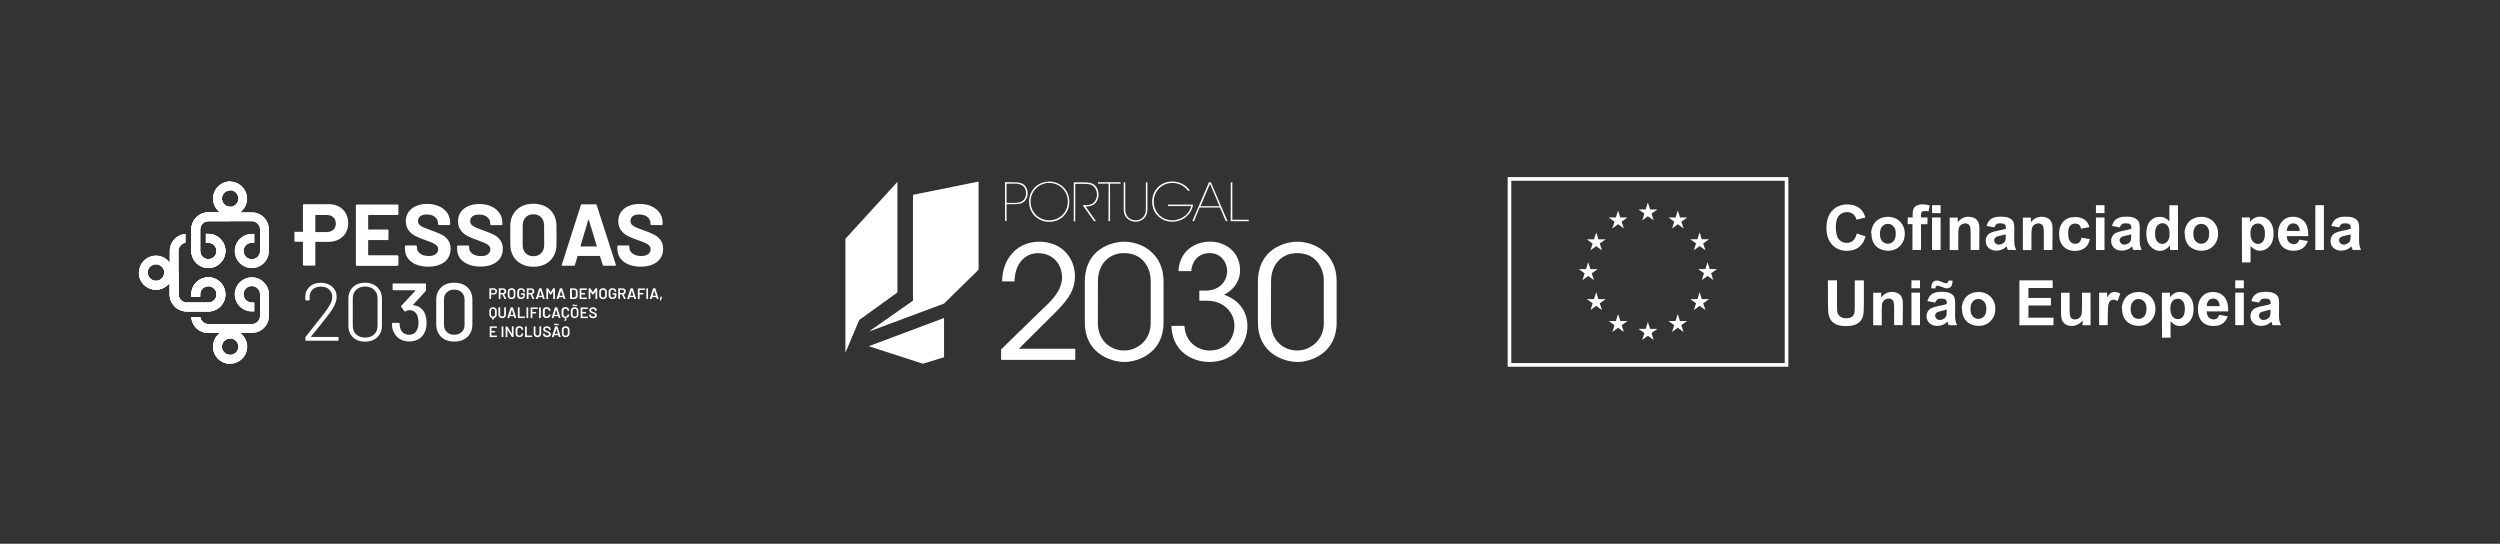 <?xml version="1.0" encoding="utf-8"?>
<!-- Generator: Adobe Illustrator 28.0.0, SVG Export Plug-In . SVG Version: 6.00 Build 0)  -->
<svg version="1.1" id="Layer_1" xmlns="http://www.w3.org/2000/svg" xmlns:xlink="http://www.w3.org/1999/xlink" x="0px" y="0px"
	 viewBox="0 0 2744 596.8" style="enable-background:new 0 0 2744 596.8;" xml:space="preserve">
<rect x="0" y="0" width="2744" height="596.8" fill="#333333" stroke="none"/>
<style type="text/css">
	.st0{fill:#FFFFFF;}
</style>
<g>
	<path class="st0" d="M276.4,233.1h-12.5l2.1-2.2c3.4-3.5,5.2-8.1,5.2-12.9c0-8.8-6.3-16.5-14.9-18.3c-2.5-0.5-5.1-0.5-7.5,0
		c-8.6,1.8-14.9,9.5-14.9,18.3c0,4.8,1.9,9.4,5.2,12.9l2.1,2.2h-12.5c-10.3,0-18.7,8.4-18.7,18.7v23.7c0,10.3,8.4,18.7,18.7,18.7
		s18.7-8.4,18.7-18.7s-8.4-18.7-18.7-18.7h-2.7v9.7h2.7c4.9,0,9,4,9,9c0,4.9-4,9-9,9s-9-4-9-9v-23.7c0-4.2,3-7.9,7.2-8.8
		c0.6-0.1,1.2-0.2,1.8-0.2h47.7c0.6,0,1.2,0.1,1.8,0.2c4.1,0.9,7.2,4.6,7.2,8.8v23.7c0,4.9-4,9-9,9s-9-4-9-9c0-5,4-9,9-9h2.7v-9.7
		h-2.7c-10.3,0-18.7,8.4-18.7,18.7s8.4,18.7,18.7,18.7s18.7-8.4,18.7-18.7v-23.7C295.1,241.4,286.7,233.1,276.4,233.1L276.4,233.1z
		 M254.4,226.8c-1.2,0.2-2.5,0.2-3.6,0c-4.2-0.9-7.2-4.6-7.2-8.9s3-8,7.2-8.9c0.6-0.1,1.2-0.2,1.8-0.2s1.2,0.1,1.8,0.2
		c4.2,0.9,7.2,4.6,7.2,8.9S258.6,225.9,254.4,226.8L254.4,226.8z"/>
	<path class="st0" d="M228.7,304.4c-10.3,0-18.7,8.4-18.7,18.7v2.7h9.7v-2.7c0-4.9,4-9,9-9s9,4,9,9s-4,9-9,9h-23.7c-4.9,0-9-4-9-9
		v-47.7c0-4.2,3-7.9,7.1-8.8l0.5-0.1v-9.8l-0.7,0.1c-9.5,1-16.6,9-16.6,18.6v12.5l-2.2-2.1c-3.5-3.4-8.1-5.2-12.9-5.2
		c-10.3,0-18.7,8.4-18.7,18.7s8.4,18.7,18.7,18.7c4.8,0,9.4-1.9,12.9-5.2l2.2-2.1v12.5c0,10.3,8.4,18.7,18.7,18.7h23.7
		c10.3,0,18.7-8.4,18.7-18.7S239,304.4,228.7,304.4L228.7,304.4z M171.2,308.3c-5,0-9.1-4.1-9.1-9.1c0-5,4.1-9,9.1-9s9.1,4.1,9.1,9
		C180.3,304.2,176.2,308.3,171.2,308.3z"/>
	<path class="st0" d="M276.4,304.4c-10.3,0-18.7,8.4-18.7,18.7s8.4,18.7,18.7,18.7h2.7V332h-2.7c-5,0-9-4-9-9s4-9,9-9s9,4,9,9v23.7
		c0,4.9-4,9-9,9h-47.7c-4.2,0-7.9-3-8.8-7.1l-0.1-0.5h-9.8l0.1,0.7c1,9.5,9,16.6,18.6,16.6h12.5l-2.1,2.2c-3.4,3.5-5.2,8.1-5.2,12.9
		c0,10.3,8.4,18.7,18.7,18.7s18.7-8.4,18.7-18.7c0-4.8-1.9-9.4-5.2-12.9l-2.1-2.2h12.5c10.3,0,18.7-8.4,18.7-18.7v-23.7
		C295.1,312.8,286.7,304.4,276.4,304.4L276.4,304.4z M261.6,380.5c0,5-4.1,9-9.1,9c-5,0-9.1-4.1-9.1-9s4.1-9,9.1-9
		C257.6,371.5,261.6,375.6,261.6,380.5z"/>
	<path class="st0" d="M228.7,256.7h-2.7v9.7h2.7c4.9,0,9,4,9,9s-4,9-9,9s-9-4-9-9v-23.7c0-4.2,3-7.9,7.2-8.8
		c0.6-0.1,1.2-0.2,1.8-0.2H253V227c-0.8,0-1.6,0-2.3-0.2c-4.2-0.9-7.2-4.6-7.2-8.9s3-8,7.2-8.9c0.6-0.1,1.2-0.2,1.8-0.2
		c0.2,0,0.3,0,0.5,0v-9.6c-1.4,0-2.9,0.1-4.2,0.4c-8.6,1.8-14.9,9.5-14.9,18.3c0,4.8,1.9,9.4,5.2,12.9l2.1,2.2h-12.5
		c-10.3,0-18.7,8.4-18.7,18.7v23.7c0,10.3,8.4,18.7,18.7,18.7s18.7-8.4,18.7-18.7S239,256.7,228.7,256.7L228.7,256.7z"/>
	<path class="st0" d="M252.3,389.6c-4.9-0.1-8.8-4.1-8.8-9s3.9-8.9,8.8-9v-15.8h-23.6c-4.2,0-7.9-3-8.8-7.1l-0.1-0.5h-9.8l0.1,0.7
		c1,9.5,9,16.6,18.6,16.6h12.5l-2.1,2.2c-3.4,3.5-5.2,8.1-5.2,12.9c0,10.2,8.2,18.5,18.4,18.7L252.3,389.6L252.3,389.6z"/>
	<path class="st0" d="M228.7,304.4c-10.3,0-18.7,8.4-18.7,18.7v2.7h9.7v-2.7c0-4.9,4-9,9-9s9,4,9,9s-4,9-9,9h-23.7c-4.9,0-9-4-9-9
		v-23.9h-15.8c0,0,0,0,0,0c0,5-4.1,9.1-9.1,9.1s-9.1-4.1-9.1-9.1c0,0,0,0,0,0h-9.6c0,0,0,0,0,0c0,10.3,8.4,18.7,18.7,18.7
		c4.8,0,9.4-1.9,12.9-5.2l2.2-2.1v12.5c0,10.3,8.4,18.7,18.7,18.7h23.7c10.3,0,18.7-8.4,18.7-18.7S239,304.4,228.7,304.4
		L228.7,304.4z"/>
	<path class="st0" d="M276.4,233.1h-12.5l2.1-2.2c3.4-3.5,5.2-8.1,5.2-12.9c0-8.8-6.3-16.5-14.9-18.3c-2.5-0.5-5.1-0.5-7.5,0
		c-8.6,1.8-14.9,9.5-14.9,18.3c0,4.8,1.9,9.4,5.2,12.9l2.1,2.2h-12.5c-10.3,0-18.7,8.4-18.7,18.7v23.7c0,10.3,8.4,18.7,18.7,18.7
		s18.7-8.4,18.7-18.7s-8.4-18.7-18.7-18.7h-2.7v9.7h2.7c4.9,0,9,4,9,9c0,4.9-4,9-9,9s-9-4-9-9v-23.7c0-4.2,3-7.9,7.2-8.8
		c0.6-0.1,1.2-0.2,1.8-0.2h47.7c0.6,0,1.2,0.1,1.8,0.2c4.1,0.9,7.2,4.6,7.2,8.8v23.7c0,4.9-4,9-9,9s-9-4-9-9c0-5,4-9,9-9h2.7v-9.7
		h-2.7c-10.3,0-18.7,8.4-18.7,18.7s8.4,18.7,18.7,18.7s18.7-8.4,18.7-18.7v-23.7C295.1,241.4,286.7,233.1,276.4,233.1L276.4,233.1z
		 M254.4,226.8c-1.2,0.2-2.5,0.2-3.6,0c-4.2-0.9-7.2-4.6-7.2-8.9s3-8,7.2-8.9c0.6-0.1,1.2-0.2,1.8-0.2s1.2,0.1,1.8,0.2
		c4.2,0.9,7.2,4.6,7.2,8.9S258.6,225.9,254.4,226.8L254.4,226.8z"/>
	<path class="st0" d="M228.7,304.4c-10.3,0-18.7,8.4-18.7,18.7v2.7h9.7v-2.7c0-4.9,4-9,9-9s9,4,9,9s-4,9-9,9h-23.7c-4.9,0-9-4-9-9
		v-47.7c0-4.2,3-7.9,7.1-8.8l0.5-0.1v-9.8l-0.7,0.1c-9.5,1-16.6,9-16.6,18.6v12.5l-2.2-2.1c-3.5-3.4-8.1-5.2-12.9-5.2
		c-10.3,0-18.7,8.4-18.7,18.7s8.4,18.7,18.7,18.7c4.8,0,9.4-1.9,12.9-5.2l2.2-2.1v12.5c0,10.3,8.4,18.7,18.7,18.7h23.7
		c10.3,0,18.7-8.4,18.7-18.7S239,304.4,228.7,304.4L228.7,304.4z M171.2,308.3c-5,0-9.1-4.1-9.1-9.1c0-5,4.1-9,9.1-9s9.1,4.1,9.1,9
		C180.3,304.2,176.2,308.3,171.2,308.3z"/>
	<path class="st0" d="M276.4,304.4c-10.3,0-18.7,8.4-18.7,18.7s8.4,18.7,18.7,18.7h2.7V332h-2.7c-5,0-9-4-9-9s4-9,9-9s9,4,9,9v23.7
		c0,4.9-4,9-9,9h-47.7c-4.2,0-7.9-3-8.8-7.1l-0.1-0.5h-9.8l0.1,0.7c1,9.5,9,16.6,18.6,16.6h12.5l-2.1,2.2c-3.4,3.5-5.2,8.1-5.2,12.9
		c0,10.3,8.4,18.7,18.7,18.7s18.7-8.4,18.7-18.7c0-4.8-1.9-9.4-5.2-12.9l-2.1-2.2h12.5c10.3,0,18.7-8.4,18.7-18.7v-23.7
		C295.1,312.8,286.7,304.4,276.4,304.4L276.4,304.4z M261.6,380.5c0,5-4.1,9-9.1,9c-5,0-9.1-4.1-9.1-9s4.1-9,9.1-9
		C257.6,371.5,261.6,375.6,261.6,380.5z"/>
	<path class="st0" d="M228.7,256.7h-2.7v9.7h2.7c4.9,0,9,4,9,9s-4,9-9,9s-9-4-9-9v-23.7c0-4.2,3-7.9,7.2-8.8
		c0.6-0.1,1.2-0.2,1.8-0.2H253V227c-0.8,0-1.6,0-2.3-0.2c-4.2-0.9-7.2-4.6-7.2-8.9s3-8,7.2-8.9c0.6-0.1,1.2-0.2,1.8-0.2
		c0.2,0,0.3,0,0.5,0v-9.6c-1.4,0-2.9,0.1-4.2,0.4c-8.6,1.8-14.9,9.5-14.9,18.3c0,4.8,1.9,9.4,5.2,12.9l2.1,2.2h-12.5
		c-10.3,0-18.7,8.4-18.7,18.7v23.7c0,10.3,8.4,18.7,18.7,18.7s18.7-8.4,18.7-18.7S239,256.7,228.7,256.7L228.7,256.7z"/>
	<path class="st0" d="M252.3,389.6c-4.9-0.1-8.8-4.1-8.8-9s3.9-8.9,8.8-9v-15.8h-23.6c-4.2,0-7.9-3-8.8-7.1l-0.1-0.5h-9.8l0.1,0.7
		c1,9.5,9,16.6,18.6,16.6h12.5l-2.1,2.2c-3.4,3.5-5.2,8.1-5.2,12.9c0,10.2,8.2,18.5,18.4,18.7L252.3,389.6L252.3,389.6z"/>
	<path class="st0" d="M228.7,304.4c-10.3,0-18.7,8.4-18.7,18.7v2.7h9.7v-2.7c0-4.9,4-9,9-9s9,4,9,9s-4,9-9,9h-23.7c-4.9,0-9-4-9-9
		v-23.9h-15.8c0,0,0,0,0,0c0,5-4.1,9.1-9.1,9.1s-9.1-4.1-9.1-9.1c0,0,0,0,0,0h-9.6c0,0,0,0,0,0c0,10.3,8.4,18.7,18.7,18.7
		c4.8,0,9.4-1.9,12.9-5.2l2.2-2.1v12.5c0,10.3,8.4,18.7,18.7,18.7h23.7c10.3,0,18.7-8.4,18.7-18.7S239,304.4,228.7,304.4
		L228.7,304.4z"/>
	<path class="st0" d="M543.9,316.9c0.5,0.3,1,0.7,1.2,1.2c0.3,0.5,0.4,1.1,0.4,1.8s-0.2,1.3-0.5,1.8s-0.7,0.9-1.3,1.2
		c-0.5,0.3-1.2,0.4-1.9,0.4h-2.7c-0.1,0-0.1,0-0.1,0.1v4.5c0,0.1,0,0.1-0.1,0.1s-0.1,0.1-0.1,0.1h-1.5c-0.1,0-0.1,0-0.1-0.1
		s-0.1-0.1-0.1-0.1v-11.3c0-0.1,0-0.1,0.1-0.1s0.1-0.1,0.1-0.1h4.6C542.8,316.4,543.4,316.6,543.9,316.9L543.9,316.9z M543.2,321.3
		c0.3-0.3,0.5-0.8,0.5-1.3s-0.2-1-0.5-1.4c-0.3-0.4-0.8-0.5-1.4-0.5h-2.5c-0.1,0-0.1,0-0.1,0.1v3.5c0,0.1,0,0.1,0.1,0.1h2.5
		C542.4,321.8,542.8,321.6,543.2,321.3L543.2,321.3z"/>
	<path class="st0" d="M553.7,328l-2.2-4.8c0,0-0.1-0.1-0.1-0.1h-2c-0.1,0-0.1,0-0.1,0.1v4.8c0,0.1,0,0.1-0.1,0.1s-0.1,0.1-0.1,0.1
		h-1.5c-0.1,0-0.1,0-0.1-0.1c0,0-0.1-0.1-0.1-0.1v-11.3c0-0.1,0-0.1,0.1-0.1s0.1-0.1,0.1-0.1h4.6c0.7,0,1.3,0.1,1.8,0.4
		c0.5,0.3,0.9,0.7,1.2,1.2c0.3,0.5,0.4,1.1,0.4,1.8c0,0.8-0.2,1.4-0.6,2c-0.4,0.5-0.9,0.9-1.7,1.1c0,0,0,0,0,0s0,0,0,0.1l2.4,4.9
		c0,0,0,0.1,0,0.1c0,0.1-0.1,0.1-0.2,0.1h-1.6C553.8,328.1,553.7,328.1,553.7,328L553.7,328z M549.3,318.2v3.3c0,0.1,0,0.1,0.1,0.1
		h2.5c0.5,0,1-0.2,1.3-0.5s0.5-0.7,0.5-1.3s-0.2-1-0.5-1.3c-0.3-0.3-0.8-0.5-1.3-0.5L549.3,318.2
		C549.3,318.1,549.3,318.1,549.3,318.2L549.3,318.2z"/>
	<path class="st0" d="M559.3,327.8c-0.7-0.3-1.1-0.8-1.5-1.5c-0.3-0.6-0.5-1.3-0.5-2.2v-3.8c0-0.8,0.2-1.5,0.5-2.1
		c0.4-0.6,0.9-1.1,1.5-1.4s1.4-0.5,2.2-0.5s1.6,0.2,2.2,0.5c0.6,0.3,1.1,0.8,1.5,1.4s0.5,1.3,0.5,2.1v3.8c0,0.8-0.2,1.5-0.5,2.2
		c-0.4,0.6-0.9,1.1-1.5,1.5c-0.6,0.3-1.4,0.5-2.2,0.5S560,328.1,559.3,327.8L559.3,327.8z M563.2,326c0.4-0.4,0.6-1,0.6-1.7v-3.9
		c0-0.7-0.2-1.3-0.6-1.7c-0.4-0.4-1-0.6-1.7-0.6s-1.2,0.2-1.7,0.6s-0.6,1-0.6,1.7v3.9c0,0.7,0.2,1.3,0.6,1.7c0.4,0.4,1,0.6,1.7,0.6
		S562.8,326.4,563.2,326z"/>
	<path class="st0" d="M569.7,327.8c-0.6-0.3-1.1-0.8-1.5-1.4c-0.3-0.6-0.5-1.3-0.5-2.1v-4c0-0.8,0.2-1.5,0.5-2.1
		c0.3-0.6,0.8-1.1,1.5-1.4c0.6-0.3,1.4-0.5,2.2-0.5s1.5,0.2,2.2,0.5s1.1,0.8,1.5,1.3s0.5,1.2,0.5,1.9v0.1c0,0.1,0,0.1-0.1,0.1
		s-0.1,0.1-0.1,0.1h-1.5c-0.1,0-0.1,0-0.1-0.1s-0.1-0.1-0.1-0.1v-0.1c0-0.6-0.2-1.1-0.6-1.5c-0.4-0.4-1-0.6-1.6-0.6
		s-1.2,0.2-1.6,0.6s-0.6,0.9-0.6,1.6v4.2c0,0.7,0.2,1.2,0.7,1.6c0.4,0.4,1,0.6,1.7,0.6s1.2-0.2,1.6-0.5c0.4-0.4,0.6-0.8,0.6-1.5v-1
		c0-0.1,0-0.1-0.1-0.1H572c-0.1,0-0.1,0-0.1-0.1s-0.1-0.1-0.1-0.1v-1.2c0-0.1,0-0.1,0.1-0.1s0.1-0.1,0.1-0.1h3.9
		c0.1,0,0.1,0,0.1,0.1s0.1,0.1,0.1,0.1v2.1c0,1.3-0.4,2.3-1.1,3s-1.8,1.1-3,1.1C571,328.3,570.3,328.1,569.7,327.8L569.7,327.8z"/>
	<path class="st0" d="M584.5,328l-2.2-4.8c0,0-0.1-0.1-0.1-0.1h-2c-0.1,0-0.1,0-0.1,0.1v4.8c0,0.1,0,0.1-0.1,0.1s-0.1,0.1-0.1,0.1
		h-1.5c-0.1,0-0.1,0-0.1-0.1c0,0-0.1-0.1-0.1-0.1v-11.3c0-0.1,0-0.1,0.1-0.1s0.1-0.1,0.1-0.1h4.6c0.7,0,1.3,0.1,1.8,0.4
		c0.5,0.3,0.9,0.7,1.2,1.2c0.3,0.5,0.4,1.1,0.4,1.8c0,0.8-0.2,1.4-0.6,2c-0.4,0.5-0.9,0.9-1.7,1.1c0,0,0,0,0,0s0,0,0,0.1l2.4,4.9
		c0,0,0,0.1,0,0.1c0,0.1-0.1,0.1-0.2,0.1h-1.6C584.7,328.1,584.6,328.1,584.5,328L584.5,328z M580.1,318.2v3.3c0,0.1,0,0.1,0.1,0.1
		h2.5c0.5,0,1-0.2,1.3-0.5s0.5-0.7,0.5-1.3s-0.2-1-0.5-1.3c-0.3-0.3-0.8-0.5-1.3-0.5L580.1,318.2
		C580.2,318.1,580.1,318.1,580.1,318.2L580.1,318.2z"/>
	<path class="st0" d="M595.9,328l-0.5-1.8c0,0,0-0.1-0.1-0.1h-4.4c0,0-0.1,0-0.1,0.1l-0.5,1.8c0,0.1-0.1,0.2-0.2,0.2h-1.7
		c-0.1,0-0.1,0-0.2-0.1s0-0.1,0-0.2l3.6-11.3c0-0.1,0.1-0.2,0.2-0.2h2.1c0.1,0,0.2,0.1,0.2,0.2l3.6,11.3c0,0,0,0,0,0.1
		c0,0.1-0.1,0.1-0.2,0.1h-1.7C596,328.1,595.9,328.1,595.9,328L595.9,328z M591.3,324.6h3.4c0.1,0,0.1,0,0.1-0.1l-1.7-5.6
		c0,0,0-0.1,0-0.1s0,0,0,0.1l-1.7,5.6C591.3,324.6,591.3,324.6,591.3,324.6L591.3,324.6z"/>
	<path class="st0" d="M607.4,316.5h1.5c0.1,0,0.1,0,0.1,0.1s0.1,0.1,0.1,0.1V328c0,0.1,0,0.1-0.1,0.1s-0.1,0.1-0.1,0.1h-1.5
		c-0.1,0-0.1,0-0.1-0.1s-0.1-0.1-0.1-0.1v-8c0,0,0-0.1,0-0.1c0,0,0,0-0.1,0l-2.1,3.2c-0.1,0.1-0.1,0.1-0.2,0.1H604
		c-0.1,0-0.2,0-0.2-0.1l-2.1-3.2c0,0,0,0-0.1,0s0,0,0,0.1v8c0,0.1,0,0.1-0.1,0.1s-0.1,0.1-0.1,0.1h-1.5c-0.1,0-0.1,0-0.1-0.1
		c0,0-0.1-0.1-0.1-0.1v-11.3c0-0.1,0-0.1,0.1-0.1s0.1-0.1,0.1-0.1h1.5c0.1,0,0.2,0,0.2,0.1l2.7,4.1c0,0,0,0,0.1,0s0,0,0,0l2.7-4.1
		C607.3,316.5,607.3,316.5,607.4,316.5L607.4,316.5z"/>
	<path class="st0" d="M618.7,328l-0.5-1.8c0,0,0-0.1-0.1-0.1h-4.4c0,0-0.1,0-0.1,0.1L613,328c0,0.1-0.1,0.2-0.2,0.2h-1.7
		c-0.1,0-0.1,0-0.2-0.1s0-0.1,0-0.2l3.6-11.3c0-0.1,0.1-0.2,0.2-0.2h2.1c0.1,0,0.2,0.1,0.2,0.2l3.6,11.3c0,0,0,0,0,0.1
		c0,0.1-0.1,0.1-0.2,0.1h-1.7C618.8,328.1,618.7,328.1,618.7,328L618.7,328z M614.1,324.6h3.4c0.1,0,0.1,0,0.1-0.1l-1.7-5.6
		c0,0,0-0.1,0-0.1s0,0,0,0.1l-1.7,5.6C614,324.6,614.1,324.6,614.1,324.6L614.1,324.6z"/>
	<path class="st0" d="M625.8,328.1c0,0-0.1-0.1-0.1-0.1v-11.3c0-0.1,0-0.1,0.1-0.1s0.1-0.1,0.1-0.1h4.1c0.8,0,1.5,0.1,2.1,0.4
		c0.6,0.3,1.1,0.7,1.4,1.2c0.3,0.5,0.5,1.1,0.5,1.8v4.9c0,0.7-0.2,1.3-0.5,1.8c-0.3,0.5-0.8,0.9-1.4,1.2c-0.6,0.3-1.3,0.4-2.1,0.4
		H626C625.9,328.2,625.9,328.1,625.8,328.1L625.8,328.1z M627.8,326.5h2.3c0.6,0,1.1-0.2,1.4-0.6s0.5-0.9,0.5-1.5v-4.2
		c0-0.6-0.2-1.1-0.5-1.5c-0.4-0.4-0.8-0.6-1.4-0.6h-2.3c-0.1,0-0.1,0-0.1,0.1L627.8,326.5C627.7,326.5,627.8,326.5,627.8,326.5
		L627.8,326.5z"/>
	<path class="st0" d="M644,318.1c0,0-0.1,0.1-0.1,0.1h-5.7c-0.1,0-0.1,0-0.1,0.1v3.1c0,0.1,0,0.1,0.1,0.1h3.8c0.1,0,0.1,0,0.1,0.1
		c0,0,0.1,0.1,0.1,0.1v1.3c0,0.1,0,0.1-0.1,0.1s-0.1,0.1-0.1,0.1h-3.8c-0.1,0-0.1,0-0.1,0.1v3.2c0,0.1,0,0.1,0.1,0.1h5.7
		c0.1,0,0.1,0,0.1,0.1c0,0,0.1,0.1,0.1,0.1v1.3c0,0.1,0,0.1-0.1,0.1s-0.1,0.1-0.1,0.1h-7.5c-0.1,0-0.1,0-0.1-0.1
		c0,0-0.1-0.1-0.1-0.1v-11.3c0-0.1,0-0.1,0.1-0.1s0.1-0.1,0.1-0.1h7.5c0.1,0,0.1,0,0.1,0.1c0,0,0.1,0.1,0.1,0.1v1.3
		C644,318,644,318,644,318.1L644,318.1z"/>
	<path class="st0" d="M653.8,316.5h1.5c0.1,0,0.1,0,0.1,0.1s0.1,0.1,0.1,0.1V328c0,0.1,0,0.1-0.1,0.1s-0.1,0.1-0.1,0.1h-1.5
		c-0.1,0-0.1,0-0.1-0.1s-0.1-0.1-0.1-0.1v-8c0,0,0-0.1,0-0.1c0,0,0,0-0.1,0l-2.1,3.2c-0.1,0.1-0.1,0.1-0.2,0.1h-0.8
		c-0.1,0-0.2,0-0.2-0.1l-2.1-3.2c0,0,0,0-0.1,0s0,0,0,0.1v8c0,0.1,0,0.1-0.1,0.1s-0.1,0.1-0.1,0.1h-1.5c-0.1,0-0.1,0-0.1-0.1
		c0,0-0.1-0.1-0.1-0.1v-11.3c0-0.1,0-0.1,0.1-0.1s0.1-0.1,0.1-0.1h1.5c0.1,0,0.2,0,0.2,0.1l2.7,4.1c0,0,0,0,0.1,0s0,0,0,0l2.7-4.1
		C653.6,316.5,653.7,316.5,653.8,316.5L653.8,316.5z"/>
	<path class="st0" d="M659.7,327.8c-0.7-0.3-1.1-0.8-1.5-1.5c-0.3-0.6-0.5-1.3-0.5-2.2v-3.8c0-0.8,0.2-1.5,0.5-2.1
		c0.4-0.6,0.9-1.1,1.5-1.4s1.4-0.5,2.2-0.5s1.6,0.2,2.2,0.5c0.6,0.3,1.1,0.8,1.5,1.4s0.5,1.3,0.5,2.1v3.8c0,0.8-0.2,1.5-0.5,2.2
		c-0.4,0.6-0.9,1.1-1.5,1.5c-0.6,0.3-1.4,0.5-2.2,0.5S660.3,328.1,659.7,327.8L659.7,327.8z M663.6,326c0.4-0.4,0.6-1,0.6-1.7v-3.9
		c0-0.7-0.2-1.3-0.6-1.7c-0.4-0.4-1-0.6-1.7-0.6s-1.2,0.2-1.7,0.6s-0.6,1-0.6,1.7v3.9c0,0.7,0.2,1.3,0.6,1.7c0.4,0.4,1,0.6,1.7,0.6
		S663.2,326.4,663.6,326z"/>
	<path class="st0" d="M670,327.8c-0.6-0.3-1.1-0.8-1.5-1.4c-0.3-0.6-0.5-1.3-0.5-2.1v-4c0-0.8,0.2-1.5,0.5-2.1
		c0.3-0.6,0.8-1.1,1.5-1.4c0.6-0.3,1.4-0.5,2.2-0.5s1.5,0.2,2.2,0.5s1.1,0.8,1.5,1.3s0.5,1.2,0.5,1.9v0.1c0,0.1,0,0.1-0.1,0.1
		s-0.1,0.1-0.1,0.1h-1.5c-0.1,0-0.1,0-0.1-0.1s-0.1-0.1-0.1-0.1v-0.1c0-0.6-0.2-1.1-0.6-1.5c-0.4-0.4-1-0.6-1.6-0.6
		s-1.2,0.2-1.6,0.6s-0.6,0.9-0.6,1.6v4.2c0,0.7,0.2,1.2,0.7,1.6c0.4,0.4,1,0.6,1.7,0.6s1.2-0.2,1.6-0.5c0.4-0.4,0.6-0.8,0.6-1.5v-1
		c0-0.1,0-0.1-0.1-0.1h-2.1c-0.1,0-0.1,0-0.1-0.1s-0.1-0.1-0.1-0.1v-1.2c0-0.1,0-0.1,0.1-0.1s0.1-0.1,0.1-0.1h3.9
		c0.1,0,0.1,0,0.1,0.1s0.1,0.1,0.1,0.1v2.1c0,1.3-0.4,2.3-1.1,3s-1.8,1.1-3,1.1C671.4,328.3,670.7,328.1,670,327.8L670,327.8z"/>
	<path class="st0" d="M684.9,328l-2.2-4.8c0,0-0.1-0.1-0.1-0.1h-2c-0.1,0-0.1,0-0.1,0.1v4.8c0,0.1,0,0.1-0.1,0.1s-0.1,0.1-0.1,0.1
		h-1.5c-0.1,0-0.1,0-0.1-0.1c0,0-0.1-0.1-0.1-0.1v-11.3c0-0.1,0-0.1,0.1-0.1s0.1-0.1,0.1-0.1h4.6c0.7,0,1.3,0.1,1.8,0.4
		c0.5,0.3,0.9,0.7,1.2,1.2c0.3,0.5,0.4,1.1,0.4,1.8c0,0.8-0.2,1.4-0.6,2c-0.4,0.5-0.9,0.9-1.7,1.1c0,0,0,0,0,0s0,0,0,0.1l2.4,4.9
		c0,0,0,0.1,0,0.1c0,0.1-0.1,0.1-0.2,0.1h-1.6C685,328.1,685,328.1,684.9,328L684.9,328z M680.5,318.2v3.3c0,0.1,0,0.1,0.1,0.1h2.5
		c0.5,0,1-0.2,1.3-0.5s0.5-0.7,0.5-1.3s-0.2-1-0.5-1.3c-0.3-0.3-0.8-0.5-1.3-0.5L680.5,318.2C680.5,318.1,680.5,318.1,680.5,318.2
		L680.5,318.2z"/>
	<path class="st0" d="M696.2,328l-0.5-1.8c0,0,0-0.1-0.1-0.1h-4.4c0,0-0.1,0-0.1,0.1l-0.5,1.8c0,0.1-0.1,0.2-0.2,0.2h-1.7
		c-0.1,0-0.1,0-0.2-0.1s0-0.1,0-0.2l3.6-11.3c0-0.1,0.1-0.2,0.2-0.2h2.1c0.1,0,0.2,0.1,0.2,0.2l3.6,11.3c0,0,0,0,0,0.1
		c0,0.1-0.1,0.1-0.2,0.1h-1.7C696.4,328.1,696.3,328.1,696.2,328L696.2,328z M691.7,324.6h3.4c0.1,0,0.1,0,0.1-0.1l-1.7-5.6
		c0,0,0-0.1,0-0.1s0,0,0,0.1l-1.7,5.6C691.6,324.6,691.6,324.6,691.7,324.6L691.7,324.6z"/>
	<path class="st0" d="M707.9,318.1c0,0-0.1,0.1-0.1,0.1h-5.7c-0.1,0-0.1,0-0.1,0.1v3.1c0,0.1,0,0.1,0.1,0.1h3.8c0.1,0,0.1,0,0.1,0.1
		c0,0,0.1,0.1,0.1,0.1v1.3c0,0.1,0,0.1-0.1,0.1s-0.1,0.1-0.1,0.1h-3.8c-0.1,0-0.1,0-0.1,0.1v4.8c0,0.1,0,0.1-0.1,0.1
		s-0.1,0.1-0.1,0.1h-1.5c-0.1,0-0.1,0-0.1-0.1c0,0-0.1-0.1-0.1-0.1v-11.3c0-0.1,0-0.1,0.1-0.1s0.1-0.1,0.1-0.1h7.5
		c0.1,0,0.1,0,0.1,0.1s0.1,0.1,0.1,0.1v1.3C708,318,707.9,318,707.9,318.1L707.9,318.1z"/>
	<path class="st0" d="M709.5,328.1c0,0-0.1-0.1-0.1-0.1v-11.3c0-0.1,0-0.1,0.1-0.1s0.1-0.1,0.1-0.1h1.5c0.1,0,0.1,0,0.1,0.1
		s0.1,0.1,0.1,0.1V328c0,0.1,0,0.1-0.1,0.1s-0.1,0.1-0.1,0.1h-1.5C709.6,328.2,709.6,328.1,709.5,328.1z"/>
	<path class="st0" d="M720.9,328l-0.5-1.8c0,0,0-0.1-0.1-0.1h-4.4c0,0-0.1,0-0.1,0.1l-0.5,1.8c0,0.1-0.1,0.2-0.2,0.2h-1.7
		c-0.1,0-0.1,0-0.2-0.1s0-0.1,0-0.2l3.6-11.3c0-0.1,0.1-0.2,0.2-0.2h2.1c0.1,0,0.2,0.1,0.2,0.2l3.6,11.3c0,0,0,0,0,0.1
		c0,0.1-0.1,0.1-0.2,0.1h-1.7C721,328.1,720.9,328.1,720.9,328L720.9,328z M716.3,324.6h3.4c0.1,0,0.1,0,0.1-0.1l-1.7-5.6
		c0,0,0-0.1,0-0.1s0,0,0,0.1l-1.7,5.6C716.2,324.6,716.3,324.6,716.3,324.6L716.3,324.6z"/>
	<path class="st0" d="M724.3,329.5l0.6-3.7c0-0.1,0.1-0.2,0.2-0.2h1.3c0.1,0,0.2,0.1,0.2,0.2l-1,3.8c0,0.1-0.1,0.2-0.2,0.2h-0.9
		C724.3,329.7,724.3,329.6,724.3,329.5L724.3,329.5z"/>
	<path class="st0" d="M543.2,337.7c0.6,0.3,1.1,0.8,1.5,1.4c0.3,0.6,0.5,1.3,0.5,2.1v4c0,1-0.3,1.8-0.8,2.5s-1.3,1.1-2.2,1.3
		c0,0-0.1,0-0.1,0.1v1.4c0,0.1,0,0.1-0.1,0.1s-0.1,0.1-0.1,0.1h-1.5c-0.1,0-0.1,0-0.1-0.1c0,0-0.1-0.1-0.1-0.1v-1.4
		c0,0,0-0.1-0.1-0.1c-0.9-0.2-1.7-0.6-2.2-1.3s-0.8-1.5-0.8-2.5v-4c0-0.8,0.2-1.5,0.5-2.1c0.3-0.6,0.8-1.1,1.5-1.4
		c0.6-0.3,1.3-0.5,2.2-0.5S542.6,337.4,543.2,337.7z M543.3,341.2c0-0.7-0.2-1.2-0.6-1.6c-0.4-0.4-0.9-0.6-1.6-0.6s-1.2,0.2-1.6,0.6
		s-0.6,1-0.6,1.6v4.1c0,0.7,0.2,1.2,0.6,1.6c0.4,0.4,0.9,0.6,1.6,0.6s1.2-0.2,1.6-0.6s0.6-1,0.6-1.6V341.2z"/>
	<path class="st0" d="M549.1,348.7c-0.6-0.3-1.1-0.8-1.5-1.4s-0.5-1.3-0.5-2.1v-7.7c0-0.1,0-0.1,0.1-0.1s0.1-0.1,0.1-0.1h1.5
		c0.1,0,0.1,0,0.1,0.1s0.1,0.1,0.1,0.1v7.7c0,0.7,0.2,1.2,0.6,1.6s1,0.6,1.6,0.6s1.2-0.2,1.6-0.6c0.4-0.4,0.6-1,0.6-1.6v-7.7
		c0-0.1,0-0.1,0.1-0.1s0.1-0.1,0.1-0.1h1.5c0.1,0,0.1,0,0.1,0.1s0.1,0.1,0.1,0.1v7.7c0,0.8-0.2,1.5-0.5,2.1
		c-0.3,0.6-0.8,1.1-1.5,1.4c-0.6,0.3-1.4,0.5-2.2,0.5S549.8,349,549.1,348.7z"/>
	<path class="st0" d="M564.6,348.9l-0.5-1.8c0,0,0-0.1-0.1-0.1h-4.4c0,0-0.1,0-0.1,0.1l-0.5,1.8c0,0.1-0.1,0.2-0.2,0.2h-1.7
		c-0.1,0-0.1,0-0.2-0.1s0-0.1,0-0.2l3.6-11.3c0-0.1,0.1-0.2,0.2-0.2h2.1c0.1,0,0.2,0.1,0.2,0.2l3.6,11.3c0,0,0,0,0,0.1
		c0,0.1-0.1,0.1-0.2,0.1h-1.7C564.8,349,564.7,349,564.6,348.9L564.6,348.9z M560.1,345.5h3.4c0.1,0,0.1,0,0.1-0.1l-1.7-5.6
		c0,0,0-0.1,0-0.1s0,0,0,0.1l-1.7,5.6C560,345.5,560,345.5,560.1,345.5L560.1,345.5z"/>
	<path class="st0" d="M568.5,349c0,0-0.1-0.1-0.1-0.1v-11.3c0-0.1,0-0.1,0.1-0.1s0.1-0.1,0.1-0.1h1.5c0.1,0,0.1,0,0.1,0.1
		s0.1,0.1,0.1,0.1v9.7c0,0.1,0,0.1,0.1,0.1h5.6c0.1,0,0.1,0,0.1,0.1c0,0,0.1,0.1,0.1,0.1v1.3c0,0.1,0,0.1-0.1,0.1s-0.1,0.1-0.1,0.1
		h-7.4C568.6,349,568.5,349,568.5,349L568.5,349z"/>
	<path class="st0" d="M578,349c0,0-0.1-0.1-0.1-0.1v-11.3c0-0.1,0-0.1,0.1-0.1s0.1-0.1,0.1-0.1h1.5c0.1,0,0.1,0,0.1,0.1
		s0.1,0.1,0.1,0.1v11.3c0,0.1,0,0.1-0.1,0.1s-0.1,0.1-0.1,0.1h-1.5C578.1,349,578.1,349,578,349z"/>
	<path class="st0" d="M590.2,339c0,0-0.1,0.1-0.1,0.1h-5.7c-0.1,0-0.1,0-0.1,0.1v3.1c0,0.1,0,0.1,0.1,0.1h3.8c0.1,0,0.1,0,0.1,0.1
		c0,0,0.1,0.1,0.1,0.1v1.3c0,0.1,0,0.1-0.1,0.1s-0.1,0.1-0.1,0.1h-3.8c-0.1,0-0.1,0-0.1,0.1v4.8c0,0.1,0,0.1-0.1,0.1
		s-0.1,0.1-0.1,0.1h-1.5c-0.1,0-0.1,0-0.1-0.1c0,0-0.1-0.1-0.1-0.1v-11.3c0-0.1,0-0.1,0.1-0.1s0.1-0.1,0.1-0.1h7.5
		c0.1,0,0.1,0,0.1,0.1s0.1,0.1,0.1,0.1v1.3C590.2,338.9,590.2,338.9,590.2,339L590.2,339z"/>
	<path class="st0" d="M591.8,349c0,0-0.1-0.1-0.1-0.1v-11.3c0-0.1,0-0.1,0.1-0.1s0.1-0.1,0.1-0.1h1.5c0.1,0,0.1,0,0.1,0.1
		s0.1,0.1,0.1,0.1v11.3c0,0.1,0,0.1-0.1,0.1s-0.1,0.1-0.1,0.1h-1.5C591.9,349,591.8,349,591.8,349z"/>
	<path class="st0" d="M597.8,348.7c-0.6-0.3-1.1-0.8-1.5-1.4c-0.3-0.6-0.5-1.3-0.5-2.1v-4.1c0-0.8,0.2-1.5,0.5-2.1
		c0.3-0.6,0.8-1,1.5-1.4c0.6-0.3,1.4-0.5,2.2-0.5s1.5,0.2,2.2,0.5c0.6,0.3,1.1,0.8,1.5,1.3c0.3,0.6,0.5,1.2,0.5,2
		c0,0.1,0,0.1-0.1,0.1s-0.1,0.1-0.1,0.1l-1.5,0.1c-0.1,0-0.2-0.1-0.2-0.2c0-0.7-0.2-1.2-0.6-1.6s-1-0.6-1.6-0.6s-1.2,0.2-1.6,0.6
		c-0.4,0.4-0.6,0.9-0.6,1.6v4.3c0,0.6,0.2,1.2,0.6,1.6s1,0.6,1.6,0.6s1.2-0.2,1.6-0.6c0.4-0.4,0.6-0.9,0.6-1.6
		c0-0.1,0.1-0.2,0.2-0.2l1.5,0.1c0.1,0,0.1,0,0.1,0s0.1,0.1,0.1,0.1c0,0.8-0.2,1.4-0.5,2c-0.3,0.6-0.8,1-1.5,1.3
		c-0.6,0.3-1.4,0.5-2.2,0.5S598.5,349,597.8,348.7L597.8,348.7z"/>
	<path class="st0" d="M613.2,348.9l-0.5-1.8c0,0,0-0.1-0.1-0.1h-4.4c0,0-0.1,0-0.1,0.1l-0.5,1.8c0,0.1-0.1,0.2-0.2,0.2h-1.7
		c-0.1,0-0.1,0-0.2-0.1s0-0.1,0-0.2l3.6-11.3c0-0.1,0.1-0.2,0.2-0.2h2.1c0.1,0,0.2,0.1,0.2,0.2l3.6,11.3c0,0,0,0,0,0.1
		c0,0.1-0.1,0.1-0.2,0.1h-1.7C613.3,349,613.2,349,613.2,348.9L613.2,348.9z M608.6,345.5h3.4c0.1,0,0.1,0,0.1-0.1l-1.7-5.6
		c0,0,0-0.1,0-0.1s0,0,0,0.1l-1.7,5.6C608.5,345.5,608.6,345.5,608.6,345.5L608.6,345.5z"/>
	<path class="st0" d="M624.7,341.1c0,0-0.1,0-0.1,0l-1.5,0.1c-0.1,0-0.2-0.1-0.2-0.2c0-0.7-0.2-1.2-0.6-1.6s-1-0.6-1.6-0.6
		s-1.2,0.2-1.6,0.6c-0.4,0.4-0.6,0.9-0.6,1.6v4.3c0,0.6,0.2,1.2,0.6,1.6s1,0.6,1.6,0.6s1.2-0.2,1.6-0.6c0.4-0.4,0.6-0.9,0.6-1.6
		c0-0.1,0.1-0.2,0.2-0.2l1.5,0.1c0.1,0,0.1,0,0.1,0s0.1,0.1,0.1,0.1c0,1.1-0.3,1.9-1,2.6s-1.6,1.1-2.8,1.1c0,0,0,0-0.1,0
		c0,0,0,0,0,0.1c0.5,0.5,0.8,0.9,0.8,1.5c0,0.1,0,0.3,0,0.4c-0.1,0.4-0.3,0.6-0.6,0.8s-0.6,0.2-1,0.2c-0.3,0-0.5,0-0.9-0.1
		c-0.1,0-0.1-0.1-0.1-0.2l0.1-0.6c0-0.1,0.1-0.2,0.2-0.1c0.1,0,0.2,0,0.3,0c0.2,0,0.3,0,0.5-0.2s0.2-0.3,0.2-0.5s-0.1-0.4-0.3-0.7
		s-0.4-0.5-0.7-0.7c0,0,0,0-0.1,0s0,0,0,0c-0.9-0.2-1.6-0.7-2.2-1.3c-0.5-0.7-0.8-1.5-0.8-2.4v-4.1c0-0.8,0.2-1.5,0.5-2.1
		c0.3-0.6,0.8-1,1.5-1.4c0.6-0.3,1.4-0.5,2.2-0.5s1.5,0.2,2.2,0.5c0.6,0.3,1.1,0.8,1.5,1.3c0.3,0.6,0.5,1.2,0.5,2L624.7,341.1
		C624.7,341,624.7,341.1,624.7,341.1L624.7,341.1z"/>
	<path class="st0" d="M628.5,348.7c-0.7-0.3-1.1-0.8-1.5-1.5c-0.3-0.6-0.5-1.3-0.5-2.2v-3.8c0-0.8,0.2-1.5,0.5-2.1
		c0.4-0.6,0.9-1.1,1.5-1.4s1.4-0.5,2.2-0.5s1.6,0.2,2.2,0.5c0.6,0.3,1.1,0.8,1.5,1.4s0.5,1.3,0.5,2.1v3.8c0,0.8-0.2,1.5-0.5,2.2
		c-0.4,0.6-0.9,1.1-1.5,1.5c-0.6,0.3-1.4,0.5-2.2,0.5S629.2,349,628.5,348.7L628.5,348.7z M631.3,336c-0.2,0-0.3-0.1-0.5-0.2
		c0,0-0.1-0.1-0.2-0.1c-0.1-0.1-0.2-0.1-0.3-0.1c-0.1,0-0.2,0-0.3,0c-0.2,0-0.3,0-0.5,0.1s-0.3,0.2-0.4,0.3
		c-0.1,0.1-0.1,0.1-0.2,0.1c0,0-0.1,0-0.1-0.1l-0.5-0.6c-0.1-0.1-0.1-0.2,0-0.3c0.2-0.3,0.4-0.5,0.7-0.7s0.6-0.2,0.9-0.2
		c0.2,0,0.4,0,0.6,0.1s0.4,0.2,0.6,0.3c0.2,0.1,0.4,0.2,0.5,0.2s0.2,0.1,0.3,0.1c0.3,0,0.6-0.1,0.8-0.4c0.1-0.1,0.1-0.1,0.2-0.1
		c0.1,0,0.1,0,0.1,0.1l0.5,0.6c0.1,0.1,0.1,0.2,0,0.2c-0.2,0.3-0.4,0.5-0.7,0.7s-0.6,0.2-1,0.2C631.6,336.1,631.4,336.1,631.3,336
		L631.3,336z M632.5,346.9c0.4-0.4,0.6-1,0.6-1.7v-3.9c0-0.7-0.2-1.3-0.6-1.7c-0.4-0.4-1-0.6-1.7-0.6s-1.2,0.2-1.7,0.6
		s-0.6,1-0.6,1.7v3.9c0,0.7,0.2,1.3,0.6,1.7c0.4,0.4,1,0.6,1.7,0.6S632,347.3,632.5,346.9z"/>
	<path class="st0" d="M645.1,339c0,0-0.1,0.1-0.1,0.1h-5.7c-0.1,0-0.1,0-0.1,0.1v3.1c0,0.1,0,0.1,0.1,0.1h3.8c0.1,0,0.1,0,0.1,0.1
		c0,0,0.1,0.1,0.1,0.1v1.3c0,0.1,0,0.1-0.1,0.1s-0.1,0.1-0.1,0.1h-3.8c-0.1,0-0.1,0-0.1,0.1v3.2c0,0.1,0,0.1,0.1,0.1h5.7
		c0.1,0,0.1,0,0.1,0.1c0,0,0.1,0.1,0.1,0.1v1.3c0,0.1,0,0.1-0.1,0.1s-0.1,0.1-0.1,0.1h-7.5c-0.1,0-0.1,0-0.1-0.1
		c0,0-0.1-0.1-0.1-0.1v-11.3c0-0.1,0-0.1,0.1-0.1s0.1-0.1,0.1-0.1h7.5c0.1,0,0.1,0,0.1,0.1c0,0,0.1,0.1,0.1,0.1v1.3
		C645.1,338.9,645.1,338.9,645.1,339L645.1,339z"/>
	<path class="st0" d="M648.6,348.8c-0.7-0.3-1.1-0.7-1.5-1.2c-0.3-0.5-0.5-1.1-0.5-1.8v-0.4c0-0.1,0-0.1,0.1-0.1s0.1-0.1,0.1-0.1
		h1.5c0.1,0,0.1,0,0.1,0.1c0,0,0.1,0.1,0.1,0.1v0.3c0,0.5,0.2,0.9,0.7,1.3s1.1,0.5,1.9,0.5c0.7,0,1.2-0.1,1.5-0.4
		c0.3-0.3,0.5-0.7,0.5-1.1c0-0.3-0.1-0.6-0.3-0.8c-0.2-0.2-0.5-0.4-0.8-0.6s-0.9-0.4-1.6-0.7c-0.8-0.3-1.4-0.6-1.9-0.8
		s-0.9-0.6-1.2-1c-0.3-0.4-0.5-1-0.5-1.6c0-1,0.4-1.8,1.1-2.3c0.7-0.6,1.7-0.9,2.9-0.9c0.8,0,1.6,0.1,2.2,0.4
		c0.6,0.3,1.1,0.7,1.5,1.2s0.5,1.1,0.5,1.8v0.3c0,0.1,0,0.1-0.1,0.1s-0.1,0.1-0.1,0.1h-1.5c-0.1,0-0.1,0-0.1-0.1
		c0,0-0.1-0.1-0.1-0.1v-0.2c0-0.5-0.2-1-0.6-1.3s-1-0.5-1.8-0.5c-0.6,0-1.1,0.1-1.4,0.4c-0.3,0.3-0.5,0.6-0.5,1.1
		c0,0.3,0.1,0.6,0.3,0.8c0.2,0.2,0.5,0.4,0.8,0.6c0.4,0.2,0.9,0.4,1.7,0.7c0.8,0.3,1.4,0.6,1.9,0.8c0.5,0.2,0.9,0.6,1.2,1
		c0.3,0.4,0.5,1,0.5,1.6c0,1-0.4,1.8-1.1,2.4s-1.8,0.9-3,0.9C650,349.2,649.2,349.1,648.6,348.8L648.6,348.8z"/>
	<path class="st0" d="M545.3,359.8c0,0-0.1,0.1-0.1,0.1h-5.7c-0.1,0-0.1,0-0.1,0.1v3.1c0,0.1,0,0.1,0.1,0.1h3.8c0.1,0,0.1,0,0.1,0.1
		c0,0,0.1,0.1,0.1,0.1v1.3c0,0.1,0,0.1-0.1,0.1s-0.1,0.1-0.1,0.1h-3.8c-0.1,0-0.1,0-0.1,0.1v3.2c0,0.1,0,0.1,0.1,0.1h5.7
		c0.1,0,0.1,0,0.1,0.1c0,0,0.1,0.1,0.1,0.1v1.3c0,0.1,0,0.1-0.1,0.1s-0.1,0.1-0.1,0.1h-7.5c-0.1,0-0.1,0-0.1-0.1
		c0,0-0.1-0.1-0.1-0.1v-11.3c0-0.1,0-0.1,0.1-0.1s0.1-0.1,0.1-0.1h7.5c0.1,0,0.1,0,0.1,0.1c0,0,0.1,0.1,0.1,0.1v1.3
		C545.3,359.8,545.3,359.8,545.3,359.8L545.3,359.8z"/>
	<path class="st0" d="M550.7,369.9c0,0-0.1-0.1-0.1-0.1v-11.3c0-0.1,0-0.1,0.1-0.1s0.1-0.1,0.1-0.1h1.5c0.1,0,0.1,0,0.1,0.1
		s0.1,0.1,0.1,0.1v11.3c0,0.1,0,0.1-0.1,0.1s-0.1,0.1-0.1,0.1h-1.5C550.8,369.9,550.7,369.9,550.7,369.9z"/>
	<path class="st0" d="M561.9,358.3c0,0,0.1-0.1,0.1-0.1h1.5c0.1,0,0.1,0,0.1,0.1s0.1,0.1,0.1,0.1v11.3c0,0.1,0,0.1-0.1,0.1
		s-0.1,0.1-0.1,0.1h-1.5c-0.1,0-0.2,0-0.2-0.1l-4.8-7.9c0,0,0,0-0.1,0c0,0,0,0,0,0.1l0,7.8c0,0.1,0,0.1-0.1,0.1s-0.1,0.1-0.1,0.1
		h-1.5c-0.1,0-0.1,0-0.1-0.1c0,0-0.1-0.1-0.1-0.1v-11.3c0-0.1,0-0.1,0.1-0.1s0.1-0.1,0.1-0.1h1.5c0.1,0,0.2,0,0.2,0.1l4.8,7.9
		c0,0,0,0,0.1,0c0,0,0,0,0-0.1l0-7.8C561.8,358.4,561.8,358.3,561.9,358.3z"/>
	<path class="st0" d="M567.9,369.6c-0.6-0.3-1.1-0.8-1.5-1.4c-0.3-0.6-0.5-1.3-0.5-2.1V362c0-0.8,0.2-1.5,0.5-2.1
		c0.3-0.6,0.8-1,1.5-1.4c0.6-0.3,1.4-0.5,2.2-0.5s1.5,0.2,2.2,0.5c0.6,0.3,1.1,0.8,1.5,1.3c0.3,0.6,0.5,1.2,0.5,2
		c0,0.1,0,0.1-0.1,0.1s-0.1,0.1-0.1,0.1l-1.5,0.1c-0.1,0-0.2-0.1-0.2-0.2c0-0.7-0.2-1.2-0.6-1.6s-1-0.6-1.6-0.6s-1.2,0.2-1.6,0.6
		c-0.4,0.4-0.6,0.9-0.6,1.6v4.3c0,0.6,0.2,1.2,0.6,1.6s1,0.6,1.6,0.6s1.2-0.2,1.6-0.6c0.4-0.4,0.6-0.9,0.6-1.6
		c0-0.1,0.1-0.2,0.2-0.2l1.5,0.1c0.1,0,0.1,0,0.1,0s0.1,0.1,0.1,0.1c0,0.8-0.2,1.4-0.5,2c-0.3,0.6-0.8,1-1.5,1.3
		c-0.6,0.3-1.4,0.5-2.2,0.5S568.5,369.9,567.9,369.6L567.9,369.6z"/>
	<path class="st0" d="M576.4,369.9c0,0-0.1-0.1-0.1-0.1v-11.3c0-0.1,0-0.1,0.1-0.1s0.1-0.1,0.1-0.1h1.5c0.1,0,0.1,0,0.1,0.1
		s0.1,0.1,0.1,0.1v9.7c0,0.1,0,0.1,0.1,0.1h5.6c0.1,0,0.1,0,0.1,0.1c0,0,0.1,0.1,0.1,0.1v1.3c0,0.1,0,0.1-0.1,0.1s-0.1,0.1-0.1,0.1
		h-7.4C576.5,369.9,576.5,369.9,576.4,369.9L576.4,369.9z"/>
	<path class="st0" d="M587.8,369.6c-0.6-0.3-1.1-0.8-1.5-1.4s-0.5-1.3-0.5-2.1v-7.7c0-0.1,0-0.1,0.1-0.1s0.1-0.1,0.1-0.1h1.5
		c0.1,0,0.1,0,0.1,0.1s0.1,0.1,0.1,0.1v7.7c0,0.7,0.2,1.2,0.6,1.6s1,0.6,1.6,0.6s1.2-0.2,1.6-0.6c0.4-0.4,0.6-1,0.6-1.6v-7.7
		c0-0.1,0-0.1,0.1-0.1s0.1-0.1,0.1-0.1h1.5c0.1,0,0.1,0,0.1,0.1s0.1,0.1,0.1,0.1v7.7c0,0.8-0.2,1.5-0.5,2.1
		c-0.3,0.6-0.8,1.1-1.5,1.4c-0.6,0.3-1.4,0.5-2.2,0.5S588.4,369.9,587.8,369.6z"/>
	<path class="st0" d="M598,369.6c-0.7-0.3-1.1-0.7-1.5-1.2c-0.3-0.5-0.5-1.1-0.5-1.8v-0.4c0-0.1,0-0.1,0.1-0.1s0.1-0.1,0.1-0.1h1.5
		c0.1,0,0.1,0,0.1,0.1c0,0,0.1,0.1,0.1,0.1v0.3c0,0.5,0.2,0.9,0.7,1.3s1.1,0.5,1.9,0.5c0.7,0,1.2-0.1,1.5-0.4
		c0.3-0.3,0.5-0.7,0.5-1.1c0-0.3-0.1-0.6-0.3-0.8c-0.2-0.2-0.5-0.4-0.8-0.6s-0.9-0.4-1.6-0.7c-0.8-0.3-1.4-0.6-1.9-0.8
		s-0.9-0.6-1.2-1c-0.3-0.4-0.5-1-0.5-1.6c0-1,0.4-1.8,1.1-2.3c0.7-0.6,1.7-0.9,2.9-0.9c0.8,0,1.6,0.1,2.2,0.4s1.1,0.7,1.5,1.2
		s0.5,1.1,0.5,1.8v0.3c0,0.1,0,0.1-0.1,0.1s-0.1,0.1-0.1,0.1h-1.5c-0.1,0-0.1,0-0.1-0.1c0,0-0.1-0.1-0.1-0.1v-0.2
		c0-0.5-0.2-1-0.6-1.3s-1-0.5-1.8-0.5c-0.6,0-1.1,0.1-1.4,0.4c-0.3,0.3-0.5,0.6-0.5,1.1c0,0.3,0.1,0.6,0.3,0.8
		c0.2,0.2,0.5,0.4,0.8,0.6c0.4,0.2,0.9,0.4,1.7,0.7c0.8,0.3,1.4,0.6,1.9,0.8c0.5,0.2,0.9,0.6,1.2,1c0.3,0.4,0.5,1,0.5,1.6
		c0,1-0.4,1.8-1.1,2.4s-1.8,0.9-3,0.9C599.5,370.1,598.7,370,598,369.6L598,369.6z"/>
	<path class="st0" d="M613.4,369.8l-0.5-1.8c0,0,0-0.1-0.1-0.1h-4.4c0,0-0.1,0-0.1,0.1l-0.5,1.8c0,0.1-0.1,0.2-0.2,0.2h-1.7
		c-0.1,0-0.1,0-0.2-0.1s0-0.1,0-0.2l3.6-11.3c0-0.1,0.1-0.2,0.2-0.2h2.1c0.1,0,0.2,0.1,0.2,0.2l3.6,11.3c0,0,0,0,0,0.1
		c0,0.1-0.1,0.1-0.2,0.1h-1.7C613.6,369.9,613.5,369.9,613.4,369.8L613.4,369.8z M611.1,356.9c-0.2,0-0.3-0.1-0.5-0.2
		c0,0-0.1-0.1-0.2-0.1c-0.1-0.1-0.2-0.1-0.3-0.1c-0.1,0-0.2,0-0.3,0c-0.2,0-0.3,0-0.5,0.1s-0.3,0.2-0.4,0.3
		c-0.1,0.1-0.1,0.1-0.2,0.1c0,0-0.1,0-0.1-0.1l-0.5-0.6c-0.1-0.1-0.1-0.2,0-0.3c0.2-0.3,0.4-0.5,0.7-0.7s0.6-0.2,0.9-0.2
		c0.2,0,0.4,0,0.6,0.1c0.2,0.1,0.4,0.2,0.6,0.3c0.2,0.1,0.4,0.2,0.5,0.2s0.2,0.1,0.3,0.1c0.3,0,0.6-0.1,0.8-0.4
		c0.1-0.1,0.1-0.1,0.2-0.1c0.1,0,0.1,0,0.1,0.1l0.5,0.6c0.1,0.1,0.1,0.2,0,0.2c-0.2,0.3-0.4,0.5-0.7,0.7s-0.6,0.2-1,0.2
		C611.4,357,611.2,357,611.1,356.9L611.1,356.9z M608.9,366.4h3.4c0.1,0,0.1,0,0.1-0.1l-1.7-5.6c0,0,0-0.1,0-0.1s0,0,0,0.1l-1.7,5.6
		C608.8,366.4,608.8,366.4,608.9,366.4L608.9,366.4z"/>
	<path class="st0" d="M618.7,369.6c-0.7-0.3-1.1-0.8-1.5-1.5c-0.3-0.6-0.5-1.3-0.5-2.2v-3.8c0-0.8,0.2-1.5,0.5-2.1
		c0.4-0.6,0.9-1.1,1.5-1.4s1.4-0.5,2.2-0.5s1.6,0.2,2.2,0.5c0.6,0.3,1.1,0.8,1.5,1.4s0.5,1.3,0.5,2.1v3.8c0,0.8-0.2,1.5-0.5,2.2
		c-0.4,0.6-0.9,1.1-1.5,1.5c-0.6,0.3-1.4,0.5-2.2,0.5S619.3,369.9,618.7,369.6L618.7,369.6z M622.6,367.8c0.4-0.4,0.6-1,0.6-1.7
		v-3.9c0-0.7-0.2-1.3-0.6-1.7c-0.4-0.4-1-0.6-1.7-0.6s-1.2,0.2-1.7,0.6s-0.6,1-0.6,1.7v3.9c0,0.7,0.2,1.3,0.6,1.7
		c0.4,0.4,1,0.6,1.7,0.6S622.2,368.2,622.6,367.8z"/>
	<path class="st0" d="M345.8,291.4c0.2-0.2,0.3-0.5,0.3-0.8V266c0-0.3,0.2-0.5,0.5-0.5h13.7c4.3,0,8.1-0.9,11.4-2.6
		c3.3-1.7,5.9-4.1,7.7-7.2c1.8-3.1,2.8-6.6,2.8-10.7s-0.9-7.8-2.7-10.9c-1.8-3.2-4.3-5.6-7.5-7.4c-3.2-1.7-6.9-2.6-11.2-2.6h-27.2
		c-0.3,0-0.6,0.1-0.8,0.3c-0.2,0.2-0.3,0.5-0.3,0.8v29.2h-9.3v10.9h9.3v25.1c0,0.3,0.1,0.6,0.3,0.8c0.2,0.2,0.5,0.3,0.8,0.3H345
		C345.3,291.8,345.6,291.7,345.8,291.4L345.8,291.4z M346.1,254.2v-17.7c0-0.3,0.2-0.5,0.5-0.5h12.2c3,0,5.3,0.9,7.1,2.6
		c1.8,1.7,2.7,4,2.7,6.8s-0.9,5-2.7,6.7c-1.8,1.7-4.2,2.6-7.1,2.6h-5.7v0h-6.7C346.3,254.6,346.1,254.5,346.1,254.2L346.1,254.2z"/>
	<path class="st0" d="M437,291.4c0.2-0.2,0.3-0.5,0.3-0.8v-9.3c0-0.3-0.1-0.6-0.3-0.8c-0.2-0.2-0.5-0.3-0.8-0.3h-31.6
		c-0.3,0-0.5-0.2-0.5-0.5V264c0-0.3,0.2-0.5,0.5-0.5h20.7c0.3,0,0.6-0.1,0.8-0.3c0.2-0.2,0.3-0.5,0.3-0.8V253c0-0.3-0.1-0.6-0.3-0.8
		c-0.2-0.2-0.5-0.3-0.8-0.3h-20.7c-0.3,0-0.5-0.2-0.5-0.5v-14.9c0-0.3,0.2-0.5,0.5-0.5h31.6c0.3,0,0.6-0.1,0.8-0.3
		c0.2-0.2,0.3-0.5,0.3-0.8v-9.3c0-0.3-0.1-0.6-0.3-0.8c-0.2-0.2-0.5-0.3-0.8-0.3h-44.5c-0.3,0-0.6,0.1-0.8,0.3
		c-0.2,0.2-0.3,0.5-0.3,0.8v65.1c0,0.3,0.1,0.6,0.3,0.8c0.2,0.2,0.5,0.3,0.8,0.3h44.5C436.5,291.8,436.8,291.7,437,291.4z"/>
	<path class="st0" d="M494.6,273c0-4-1-7.3-3.1-9.9c-2.1-2.5-4.4-4.5-7-5.7c-2.6-1.3-6.2-2.8-10.7-4.4c-4.1-1.5-7.1-2.6-9.1-3.5
		c-2-0.9-3.4-1.9-4.4-2.9c-1-1.1-1.5-2.4-1.5-4c0-2.2,0.8-4,2.5-5.3c1.7-1.3,4.1-1.9,7.1-1.9c3.9,0,6.9,0.9,9.1,2.8
		c2.2,1.9,3.3,4.2,3.3,6.9v0.8c0,0.3,0.1,0.6,0.3,0.8c0.2,0.2,0.5,0.3,0.8,0.3h11.1c0.3,0,0.6-0.1,0.8-0.3c0.2-0.2,0.3-0.5,0.3-0.8
		v-1.4c0-4.1-1.1-7.7-3.2-10.8c-2.2-3.1-5.1-5.5-9-7.3c-3.8-1.7-8.2-2.6-13-2.6c-4.6,0-8.7,0.8-12.2,2.3c-3.5,1.5-6.3,3.8-8.3,6.6
		s-3,6.3-3,10.1s1,7.2,3,9.9c2,2.7,4.5,4.8,7.5,6.3c3,1.5,6.6,3.1,10.9,4.5c3.8,1.4,6.7,2.5,8.4,3.3c1.8,0.8,3.2,1.7,4.2,2.8
		c1,1.1,1.5,2.4,1.5,3.9c0,2.1-0.8,3.9-2.5,5.3c-1.7,1.4-4.2,2.2-7.6,2.2c-4,0-7.3-0.9-9.6-2.6c-2.4-1.8-3.6-3.9-3.6-6.5v-1.4
		c0-0.3-0.1-0.6-0.3-0.8c-0.2-0.2-0.5-0.3-0.8-0.3h-11c-0.3,0-0.6,0.1-0.8,0.3c-0.2,0.2-0.3,0.5-0.3,0.8v2.1c0,4,1,7.6,3.1,10.6
		c2.1,3,5.1,5.4,8.9,7c3.9,1.6,8.4,2.5,13.5,2.5c7.6,0,13.6-1.8,18-5.2S494.6,279,494.6,273L494.6,273z"/>
	<path class="st0" d="M513.7,290.1c3.8,1.6,8.3,2.5,13.5,2.5c7.6,0,13.6-1.8,18-5.2s6.7-8.3,6.7-14.3c0-4-1-7.3-3.1-9.9
		s-4.4-4.5-7-5.7c-2.6-1.3-6.2-2.8-10.7-4.4c-4.1-1.5-7.1-2.6-9.1-3.5c-2-0.9-3.4-1.9-4.4-2.9c-1-1.1-1.5-2.4-1.5-4
		c0-2.2,0.8-4,2.5-5.3c1.7-1.3,4.1-1.9,7.1-1.9c3.8,0,6.9,0.9,9.1,2.8c2.2,1.9,3.3,4.2,3.3,6.9v0.8c0,0.3,0.1,0.6,0.3,0.8
		c0.2,0.2,0.5,0.3,0.8,0.3h11.1c0.3,0,0.6-0.1,0.8-0.3c0.2-0.2,0.3-0.5,0.3-0.8v-1.4c0-4.1-1.1-7.7-3.2-10.8c-2.2-3.1-5.1-5.5-9-7.3
		c-3.8-1.7-8.2-2.6-13-2.6c-4.6,0-8.7,0.8-12.2,2.3c-3.5,1.5-6.3,3.8-8.3,6.6s-3,6.3-3,10.1s1,7.2,3,9.9c2,2.7,4.5,4.8,7.5,6.3
		c3,1.5,6.6,3.1,10.9,4.5c3.8,1.4,6.7,2.5,8.4,3.3s3.2,1.7,4.2,2.8s1.5,2.4,1.5,3.9c0,2.1-0.8,3.9-2.5,5.3c-1.7,1.4-4.2,2.2-7.6,2.2
		c-4,0-7.3-0.9-9.6-2.6c-2.4-1.8-3.6-3.9-3.6-6.5v-1.4c0-0.3-0.1-0.6-0.3-0.8c-0.2-0.2-0.5-0.3-0.8-0.3h-11c-0.3,0-0.6,0.1-0.8,0.3
		c-0.2,0.2-0.3,0.5-0.3,0.8v2.1c0,4,1,7.6,3.1,10.6C506.9,286.1,509.9,288.5,513.7,290.1L513.7,290.1z"/>
	<path class="st0" d="M598.7,226.6c-3.8-2-8.3-3-13.3-3s-9.4,1-13.2,3s-6.8,4.9-8.9,8.5s-3.2,7.9-3.2,12.6v20.6
		c0,4.8,1.1,9.1,3.2,12.8s5.1,6.6,8.9,8.6c3.8,2,8.2,3.1,13.2,3.1s9.5-1,13.3-3s6.8-4.9,8.9-8.6s3.2-8,3.2-12.8v-20.6
		c0-4.8-1.1-9-3.2-12.6C605.5,231.5,602.6,228.6,598.7,226.6z M597.3,268.8c0,3.7-1.1,6.7-3.3,9s-5,3.4-8.6,3.4s-6.4-1.1-8.5-3.4
		c-2.2-2.2-3.2-5.2-3.2-9v-21.2c0-3.7,1.1-6.7,3.2-9c2.2-2.3,5-3.4,8.5-3.4s6.5,1.1,8.6,3.4s3.2,5.3,3.2,9L597.3,268.8L597.3,268.8z
		"/>
	<path class="st0" d="M655,225.3c-0.2-0.6-0.6-1-1.2-1h-15.1c-0.6,0-1.1,0.3-1.2,1l-20.8,65.1c-0.1,0.5-0.1,0.8,0.1,1
		c0.2,0.2,0.5,0.3,0.9,0.3h12.2c0.6,0,1.1-0.3,1.2-1l2.8-9.4c0.1-0.3,0.3-0.4,0.5-0.4h23.7c0.2,0,0.3,0.1,0.5,0.4l2.9,9.4
		c0.2,0.6,0.6,1,1.2,1h12.2c0.7,0,1.1-0.3,1.1-0.9c0-0.2,0-0.4-0.1-0.5L655,225.3L655,225.3z M654.6,270.5h-17
		c-0.3,0-0.5-0.2-0.4-0.6l8.5-28.6c0.1-0.2,0.2-0.3,0.3-0.3c0.1,0,0.2,0.1,0.3,0.3l8.7,28.6C655.1,270.3,655,270.5,654.6,270.5
		L654.6,270.5z"/>
	<path class="st0" d="M724.7,263.1c-2.1-2.5-4.4-4.5-7-5.7c-2.6-1.3-6.2-2.8-10.7-4.4c-4.1-1.5-7.1-2.6-9.1-3.5
		c-2-0.9-3.4-1.9-4.4-2.9c-1-1.1-1.5-2.4-1.5-4c0-2.2,0.8-4,2.5-5.3c1.7-1.3,4.1-1.9,7.1-1.9c3.8,0,6.9,0.9,9.1,2.8
		c2.2,1.9,3.3,4.2,3.3,6.9v0.8c0,0.3,0.1,0.6,0.3,0.8c0.2,0.2,0.5,0.3,0.8,0.3h11.1c0.3,0,0.6-0.1,0.8-0.3c0.2-0.2,0.3-0.5,0.3-0.8
		v-1.4c0-4.1-1.1-7.7-3.2-10.8c-2.2-3.1-5.1-5.5-9-7.3c-3.8-1.7-8.2-2.6-13-2.6c-4.6,0-8.7,0.8-12.2,2.3c-3.5,1.5-6.3,3.8-8.3,6.6
		c-2,2.9-3,6.3-3,10.1s1,7.2,3,9.9c2,2.7,4.5,4.8,7.5,6.3s6.6,3.1,10.9,4.5c3.8,1.4,6.7,2.5,8.4,3.3s3.2,1.7,4.2,2.8
		s1.5,2.4,1.5,3.9c0,2.1-0.8,3.9-2.5,5.3c-1.7,1.4-4.2,2.2-7.6,2.2c-4,0-7.3-0.9-9.6-2.6c-2.4-1.8-3.6-3.9-3.6-6.5v-1.4
		c0-0.3-0.1-0.6-0.3-0.8c-0.2-0.2-0.5-0.3-0.8-0.3h-11c-0.3,0-0.6,0.1-0.8,0.3s-0.3,0.5-0.3,0.8v2.1c0,4,1,7.6,3.1,10.6
		c2.1,3,5.1,5.4,8.9,7c3.8,1.6,8.3,2.5,13.5,2.5c7.6,0,13.6-1.8,18-5.2s6.7-8.3,6.7-14.3C727.9,269,726.8,265.7,724.7,263.1
		L724.7,263.1z"/>
	<path class="st0" d="M370.8,369.8h-29.1c-0.3,0-0.4-0.1-0.2-0.5l1.8-2.2c7.6-9.4,13.5-16.8,17.6-22.2c5.8-7.5,8.6-13.8,8.6-19
		c0-3-0.7-5.7-2.2-8s-3.5-4.2-6.1-5.5c-2.6-1.3-5.6-2-9.1-2c-5,0-9,1.4-12.2,4.2c-3.1,2.8-4.8,6.4-4.8,10.9v3.4
		c0,0.6,0.3,0.9,0.9,0.9h3c0.6,0,0.9-0.3,0.9-0.9V326c-0.1-3.4,1-6.2,3.3-8.3c2.2-2.1,5.2-3.1,9-3.1c3.7,0,6.7,1,9,3.1
		c2.3,2.1,3.5,4.9,3.5,8.3c0,4.3-2.8,10-8.5,17.4l-8.2,10.4c-1.6,2-3.5,4.4-5.5,7c-2,2.6-4.4,5.5-6.9,8.7c-0.2,0.3-0.4,0.7-0.4,1.1
		v2.5c0,0.6,0.3,0.9,0.9,0.9h34.6c0.6,0,0.9-0.3,0.9-0.9v-2.4C371.7,370.1,371.4,369.8,370.8,369.8L370.8,369.8z"/>
	<path class="st0" d="M400.7,310.3c-5.5,0-9.9,1.6-13.3,4.8c-3.3,3.2-5,7.4-5,12.8v29.5c0,5.3,1.7,9.6,5,12.8
		c3.3,3.2,7.8,4.8,13.3,4.8s10-1.6,13.4-4.8s5.1-7.5,5.1-12.8v-29.5c0-5.3-1.7-9.5-5.1-12.7S406.2,310.3,400.7,310.3z M414.4,357.6
		c0,3.9-1.2,7-3.7,9.4c-2.5,2.4-5.8,3.5-10,3.5s-7.3-1.2-9.8-3.5c-2.5-2.4-3.7-5.5-3.7-9.4v-30.1c0-3.9,1.2-7,3.7-9.4
		c2.5-2.4,5.7-3.6,9.8-3.6c4.1,0,7.5,1.2,10,3.6c2.5,2.4,3.7,5.5,3.7,9.4V357.6z"/>
	<path class="st0" d="M461.4,337.8c-2.1-1.6-4.7-2.5-7.7-2.8c-0.2-0.1-0.3-0.1-0.4-0.2s0-0.2,0.1-0.3l13.7-14.9
		c0.3-0.4,0.5-0.8,0.5-1.1V312c0-0.6-0.3-0.9-0.9-0.9h-34.9c-0.6,0-0.9,0.3-0.9,0.9v5.7c0,0.6,0.3,0.9,0.9,0.9h23.9
		c0.3,0,0.4,0.1,0.2,0.5l-15.4,16.5c-0.2,0.2-0.3,0.5-0.3,0.6s0.1,0.4,0.2,0.6l3.4,4.7c0.2,0.3,0.4,0.5,0.7,0.5
		c0.1,0,0.3-0.1,0.5-0.2c1.6-0.9,2.9-1.4,3.9-1.4c4.3,0,7.3,1.9,9,5.6c1,2.4,1.4,5.1,1.4,8.2c0,2.9-0.4,5.2-1.2,7
		c-1.6,4.1-4.6,6.2-9.2,6.2c-2.5,0-4.5-0.7-6.2-2c-1.7-1.3-2.8-3.1-3.4-5.3c-0.4-1-0.6-2.6-0.7-4.8c0-0.6-0.3-0.9-0.9-0.9H431
		c-0.6,0-0.9,0.3-0.9,0.9c0.1,3.1,0.5,5.5,1.2,7.2c1.3,3.8,3.5,6.8,6.6,9c3.2,2.2,6.9,3.3,11.2,3.3s8-1,11.1-3s5.2-4.9,6.6-8.6
		c1-2.7,1.4-5.6,1.4-8.8c0-3.8-0.6-7.2-1.8-10.2C465.2,341.5,463.5,339.4,461.4,337.8L461.4,337.8z"/>
	<path class="st0" d="M498.6,310.3c-6,0-10.9,1.7-14.4,5.1c-3.6,3.4-5.4,8-5.4,13.8v26.6c0,5.8,1.8,10.4,5.4,13.9s8.4,5.2,14.4,5.2
		s10.9-1.7,14.5-5.2c3.6-3.5,5.4-8.1,5.4-13.9v-26.6c0-5.8-1.8-10.4-5.4-13.8C509.4,312,504.6,310.3,498.6,310.3z M509.9,356.4
		c0,3.4-1,6-3.1,8c-2,2-4.8,3-8.3,3c-3.5,0-6-1-8.1-3c-2-2-3.1-4.7-3.1-8v-27.5c0-3.4,1-6,3.1-8c2-2,4.7-3,8.1-3s6.2,1,8.3,3
		c2,2,3.1,4.7,3.1,8V356.4z"/>
	<path class="st0" d="M1113,200.1c5.1,0,7.8,0.4,10.7,2.5c2.5,1.9,4.3,5.7,4.3,9.5s-1.8,7.7-4.3,9.5c-2.8,2.1-5.7,2.5-10.7,2.5h-8.2
		v18.4h-1.7v-42.6L1113,200.1L1113,200.1z M1104.8,222.7h8.2c4.8,0,7.2-0.6,9.7-2.4c2.1-1.5,3.5-4.9,3.5-8.1s-1.4-6.8-3.5-8.2
		c-2.4-1.8-4.8-2.4-9.7-2.4h-8.2V222.7L1104.8,222.7L1104.8,222.7z"/>
	<path class="st0" d="M1129.5,221.3c0-12.7,9.9-22,22.1-22s22.1,9.2,22.1,22.1s-9.9,22.1-22.1,22.1S1129.5,234.2,1129.5,221.3
		L1129.5,221.3L1129.5,221.3L1129.5,221.3z M1131.2,221.4c0,11.7,9.1,20.4,20.4,20.4s20.4-8.7,20.4-20.5s-9.1-20.5-20.4-20.5
		S1131.2,209.6,1131.2,221.4L1131.2,221.4L1131.2,221.4z"/>
	<path class="st0" d="M1178.6,200.1h9.7c6.6,0,9.2,0.6,11.3,1.8c3.5,1.7,6.2,6.4,6.2,11.4c0.1,2.6-0.7,6-2.7,8.6
		c-3.1,4.1-6.7,4.6-11.5,4.8l11.4,16.1h-2.2l-12.5-17.6h1.2c3.1,0,8.2,0,10.9-2.7c2.7-2.8,3.6-5.8,3.6-9.1c0-3.7-1.8-7.8-5.1-9.9
		c-2.6-1.7-5.7-1.7-10.7-1.7h-8v41.1h-1.7L1178.6,200.1L1178.6,200.1L1178.6,200.1z"/>
	<path class="st0" d="M1216.8,201.6h-11.6v-1.6h24.8v1.6h-11.6v41.1h-1.7L1216.8,201.6L1216.8,201.6L1216.8,201.6z"/>
	<path class="st0" d="M1235.1,200.1v27.6c0,4.2,0,6.8,2.6,10.2c1.9,2.4,5.3,3.9,8.8,3.9s6.8-1.5,8.6-3.9c2.6-3.5,2.6-6.1,2.6-10.2
		v-27.6h1.7v27.6c0.1,3.9-0.1,9.6-5.1,13.1c-2.2,1.6-5,2.6-7.9,2.6s-5.7-1-7.9-2.6c-5-3.5-5.2-9.2-5.1-13.1v-27.6H1235.1
		L1235.1,200.1z"/>
	<path class="st0" d="M1304.1,209.5c-1.7-2.2-3.7-4.1-6-5.5c-3.3-2.1-7.1-3.2-11.3-3.2c-11.3,0-20.4,8.7-20.4,20.5
		s9.1,20.5,20.4,20.5c5.4,0,10.2-2,13.8-4.8c3.6-2.9,6.1-6.9,6.8-10.8H1282v-1.6h27.4c-0.2,2.2-0.9,4.3-1.9,6.3
		c-3.5,7.2-11.4,12.5-20.8,12.5c-12.2,0-22.1-9.2-22.1-22.1s9.9-22.1,22.1-22.1c7.8,0,15.5,3.9,19.3,10.2L1304.1,209.5L1304.1,209.5
		L1304.1,209.5z"/>
	<path class="st0" d="M1310.6,242.7h-1.9l18.2-42.6h2.2l18.2,42.6h-1.9l-6.4-14.9h-22.3L1310.6,242.7L1310.6,242.7z M1328.1,201.7
		l-10.4,24.6h20.8L1328.1,201.7z"/>
	<path class="st0" d="M1350.9,200.1h1.7v41.1h18v1.6h-19.8L1350.9,200.1L1350.9,200.1L1350.9,200.1z"/>
	<path class="st0" d="M1098.8,383.5c14.1-13.6,28.1-27.4,42.1-41c11.7-11.1,24.1-21.7,24.8-37.4c0-16.7-11.4-27.2-26.2-27.2
		s-25.5,11.5-26,31h-13.6c0.3-12.4,3.8-22.9,11.1-30.7c8.5-10.2,21-12.9,30-12.9c23.6,0,39.3,17.2,38.9,39.1
		c-0.5,13.8-6.9,23.4-19.5,36.5c-13.9,13.9-27.9,27.9-42.1,41.9h61.9V395h-81.4L1098.8,383.5L1098.8,383.5L1098.8,383.5z"/>
	<path class="st0" d="M1190.7,309.4c0-36.9,30.7-44.1,43.1-44.1c20.5,0,43.3,14.1,43.3,43.1v45.8c0,33.6-28.6,43.1-42.8,43.1
		c-16.2,0-43.6-10.3-43.6-43.1V309.4z M1205,354.5c0,18,12.6,30.2,29,30.2c13.3,0,29-10.3,29-30.2V308c0-12.6-7.6-30.2-29.3-30.2
		c-16.7,0-28.6,12.4-28.6,30.9L1205,354.5L1205,354.5z"/>
	<path class="st0" d="M1293.5,297.6c0.9-23.1,19.5-32.4,34.5-32.4c18.3,0,33.1,12.4,33.1,31.4c0,12.8-7.6,21.7-17.6,26.9
		c22.6,7.8,25.7,26.2,25.7,34.1c0,23.3-18,39.7-41.9,39.7c-12.6,0-25.9-5.3-33.6-15.5c-5.3-7-7.8-15.9-7.9-24.1h14.3
		c0.7,17.1,13.8,27,27.7,27c16.9,0,27.1-12.4,27.1-27.4c0-13.6-11.1-27.2-30-27.2h-8.5V319h6.4c18.3,0,24.1-13.3,24.1-20.8
		c0-11.5-7.6-20.4-19.1-20.4c-13.3,0-19.7,10-20.3,19.8L1293.5,297.6L1293.5,297.6z"/>
	<path class="st0" d="M1380.7,309.4c0-36.9,30.7-44.1,43.1-44.1c20.5,0,43.3,14.1,43.3,43.1v45.8c0,33.6-28.6,43.1-42.8,43.1
		c-16.2,0-43.6-10.3-43.6-43.1V309.4z M1395,354.5c0,18,12.6,30.2,29,30.2c13.3,0,29-10.3,29-30.2V308c0-12.6-7.6-30.2-29.3-30.2
		c-16.7,0-28.6,12.4-28.6,30.9L1395,354.5L1395,354.5z"/>
	<polygon class="st0" points="985,199.6 985,321 943.1,351.2 927.9,387.2 927.9,262.1 	"/>
	<polygon id="SVGID" class="st0" points="1002.1,213.8 1074.1,199.3 1074.1,296 1036.2,333.2 953.5,364 1002.1,330 	"/>
	<polygon class="st0" points="1036.2,349 953.5,380 1012.9,399.2 1036.2,392.1 	"/>
	<path class="st0" d="M2037.9,256.3l9.7,3.1c-1.4,5.4-3.9,9.4-7.4,12s-7.8,3.9-13.1,3.9c-6.5,0-11.9-2.2-16.1-6.7
		c-4.2-4.5-6.3-10.6-6.3-18.3c0-8.2,2.1-14.6,6.3-19.1c4.2-4.5,9.8-6.8,16.7-6.8c6,0,10.9,1.8,14.7,5.3c2.2,2.1,3.9,5.1,5,9.1
		l-9.8,2.3c-0.6-2.5-1.8-4.6-3.6-6.1c-1.9-1.4-4.1-2.2-6.7-2.2c-3.6,0-6.6,1.3-8.9,3.9c-2.3,2.6-3.4,6.9-3.4,12.7
		c0,6.2,1.1,10.6,3.4,13.3s5.1,3.9,8.7,3.9c2.7,0,4.9-0.8,6.8-2.5c1.9-1.7,3.3-4.3,4.1-7.9L2037.9,256.3L2037.9,256.3L2037.9,256.3z
		"/>
	<path class="st0" d="M2053.8,256.1c0-3.1,0.8-6.2,2.3-9.1c1.6-3,3.7-5.2,6.6-6.7c2.9-1.6,6-2.3,9.5-2.3c5.4,0,9.8,1.8,13.3,5.2
		c3.4,3.5,5.2,7.9,5.2,13.3s-1.8,9.9-5.2,13.4c-3.5,3.6-7.9,5.3-13.1,5.3c-3.3,0-6.4-0.7-9.3-2.2c-3-1.5-5.2-3.6-6.7-6.5
		c-1.6-2.9-2.3-6.3-2.3-10.4H2053.8L2053.8,256.1L2053.8,256.1z M2063.4,256.6c0,3.5,0.8,6.2,2.5,8.1c1.7,1.9,3.7,2.8,6.2,2.8
		s4.5-0.9,6.2-2.8c1.7-1.9,2.5-4.6,2.5-8.2s-0.8-6.2-2.5-8s-3.7-2.8-6.2-2.8s-4.5,0.9-6.2,2.8
		C2064.3,250.4,2063.4,253.1,2063.4,256.6L2063.4,256.6L2063.4,256.6z"/>
	<path class="st0" d="M2094.1,238.7h5.2V236c0-3,0.3-5.2,0.9-6.7c0.6-1.4,1.8-2.7,3.5-3.6c1.7-0.9,3.9-1.4,6.5-1.4s5.3,0.4,7.9,1.2
		l-1.3,6.6c-1.5-0.4-3-0.5-4.4-0.5s-2.3,0.3-3,0.9c-0.6,0.6-0.9,1.9-0.9,3.7v2.5h7.1v7.4h-7.1v28.3h-9.4V246h-5.2v-7.4L2094.1,238.7
		L2094.1,238.7L2094.1,238.7z M2120.6,233.9v-8.7h9.4v8.7H2120.6z M2120.6,274.4v-35.7h9.4v35.7L2120.6,274.4L2120.6,274.4z"/>
	<path class="st0" d="M2172.4,274.4h-9.4v-18.2c0-3.8-0.2-6.3-0.6-7.5s-1-2-2-2.6c-0.9-0.6-2-0.9-3.3-0.9c-1.7,0-3.1,0.5-4.4,1.4
		s-2.2,2.1-2.6,3.6c-0.5,1.4-0.7,4.2-0.7,8.2v16.1h-9.4v-35.7h8.8v5.2c3.1-4.1,7.1-6.1,11.8-6.1c2.1,0,4,0.4,5.7,1.1
		c1.7,0.7,3,1.7,3.9,2.9s1.5,2.5,1.9,3.9c0.4,1.4,0.5,3.6,0.5,6.3L2172.4,274.4L2172.4,274.4L2172.4,274.4z"/>
	<path class="st0" d="M2189,249.6l-8.6-1.6c1-3.4,2.6-6,5-7.7s5.9-2.5,10.5-2.5c4.2,0,7.4,0.5,9.4,1.5c2.1,1,3.5,2.3,4.4,3.8
		c0.8,1.6,1.2,4.4,1.2,8.5l-0.1,11c0,3.1,0.2,5.4,0.5,6.9s0.9,3.1,1.7,4.8h-9.3c-0.3-0.6-0.6-1.6-0.9-2.8c-0.2-0.6-0.3-0.9-0.3-1.1
		c-1.6,1.6-3.3,2.8-5.2,3.5c-1.8,0.8-3.8,1.2-5.9,1.2c-3.7,0-6.6-1-8.7-3c-2.1-2-3.2-4.5-3.2-7.6c0-2,0.5-3.8,1.4-5.4
		c1-1.6,2.3-2.8,4.1-3.6c1.7-0.8,4.2-1.6,7.5-2.2c4.4-0.8,7.5-1.6,9.2-2.3v-0.9c0-1.8-0.5-3.1-1.4-3.9s-2.6-1.1-5.1-1.1
		c-1.7,0-3,0.3-3.9,1c-0.9,0.7-1.7,1.8-2.3,3.5L2189,249.6L2189,249.6L2189,249.6z M2201.6,257.2c-1.2,0.4-3.1,0.9-5.8,1.4
		c-2.6,0.6-4.4,1.1-5.1,1.7c-1.2,0.9-1.9,2-1.9,3.3s0.5,2.4,1.4,3.4c1,1,2.2,1.5,3.8,1.5c1.7,0,3.3-0.6,4.9-1.7
		c1.1-0.8,1.9-1.9,2.2-3.1c0.3-0.8,0.4-2.3,0.4-4.6L2201.6,257.2L2201.6,257.2L2201.6,257.2L2201.6,257.2z"/>
	<path class="st0" d="M2252.7,274.4h-9.4v-18.2c0-3.8-0.2-6.3-0.6-7.5s-1-2-2-2.6c-0.9-0.6-2-0.9-3.3-0.9c-1.7,0-3.1,0.5-4.4,1.4
		c-1.3,0.9-2.2,2.1-2.6,3.6c-0.5,1.4-0.7,4.2-0.7,8.2v16.1h-9.4v-35.7h8.8v5.2c3.1-4.1,7.1-6.1,11.8-6.1c2.1,0,4,0.4,5.7,1.1
		c1.7,0.7,3,1.7,3.9,2.9s1.5,2.5,1.9,3.9c0.4,1.4,0.5,3.6,0.5,6.3L2252.7,274.4L2252.7,274.4L2252.7,274.4z"/>
	<path class="st0" d="M2293.4,249.3l-9.3,1.7c-0.3-1.9-1-3.3-2.1-4.2c-1.1-0.9-2.5-1.4-4.3-1.4c-2.3,0-4.2,0.8-5.6,2.4
		c-1.4,1.6-2.1,4.4-2.1,8.1c0,4.3,0.7,7.2,2.1,9c1.4,1.8,3.3,2.7,5.7,2.7c1.8,0,3.3-0.5,4.4-1.5c1.1-1,2-2.8,2.4-5.2l9.3,1.6
		c-1,4.2-2.8,7.5-5.6,9.6s-6.4,3.3-11,3.3c-5.2,0-9.4-1.7-12.5-4.9c-3.1-3.3-4.7-7.8-4.7-13.7c0-5.9,1.6-10.5,4.7-13.7
		c3.1-3.3,7.3-4.9,12.6-4.9c4.4,0,7.8,0.9,10.4,2.8C2290.4,242.6,2292.3,245.5,2293.4,249.3L2293.4,249.3L2293.4,249.3L2293.4,249.3
		z"/>
	<path class="st0" d="M2300.5,233.9v-8.7h9.4v8.7H2300.5z M2300.5,274.4v-35.7h9.4v35.7L2300.5,274.4L2300.5,274.4z"/>
	<path class="st0" d="M2326.7,249.6l-8.6-1.6c1-3.4,2.6-6,5-7.7s5.9-2.5,10.5-2.5c4.2,0,7.4,0.5,9.4,1.5c2.1,1,3.5,2.3,4.4,3.8
		c0.8,1.6,1.2,4.4,1.2,8.5l-0.1,11c0,3.1,0.2,5.4,0.5,6.9s0.9,3.1,1.7,4.8h-9.3c-0.3-0.6-0.6-1.6-0.9-2.8c-0.2-0.6-0.3-0.9-0.3-1.1
		c-1.6,1.6-3.3,2.8-5.2,3.5c-1.8,0.8-3.8,1.2-5.9,1.2c-3.7,0-6.6-1-8.7-3c-2.1-2-3.2-4.5-3.2-7.6c0-2,0.5-3.8,1.4-5.4
		c1-1.6,2.3-2.8,4.1-3.6c1.7-0.8,4.2-1.6,7.5-2.2c4.4-0.8,7.5-1.6,9.2-2.3v-0.9c0-1.8-0.5-3.1-1.4-3.9c-0.9-0.8-2.6-1.1-5.1-1.1
		c-1.7,0-3,0.3-3.9,1c-0.9,0.7-1.7,1.8-2.3,3.5L2326.7,249.6L2326.7,249.6L2326.7,249.6z M2339.3,257.2c-1.2,0.4-3.1,0.9-5.8,1.4
		c-2.6,0.6-4.4,1.1-5.1,1.7c-1.2,0.9-1.9,2-1.9,3.3s0.5,2.4,1.4,3.4c1,1,2.2,1.5,3.8,1.5c1.7,0,3.3-0.6,4.9-1.7
		c1.1-0.8,1.9-1.9,2.2-3.1c0.3-0.8,0.4-2.3,0.4-4.6L2339.3,257.2L2339.3,257.2L2339.3,257.2L2339.3,257.2z"/>
	<path class="st0" d="M2390.6,274.4h-8.8v-5.2c-1.4,2-3.2,3.6-5.1,4.6c-2,1-4,1.5-6,1.5c-4.1,0-7.6-1.7-10.5-5
		c-2.9-3.3-4.4-7.9-4.4-13.8c0-5.9,1.4-10.6,4.2-13.8c2.9-3.2,6.4-4.7,10.8-4.7c4,0,7.4,1.7,10.3,5v-17.7h9.4L2390.6,274.4
		L2390.6,274.4L2390.6,274.4z M2365.4,255.8c0,3.8,0.5,6.5,1.6,8.2c1.5,2.4,3.6,3.7,6.4,3.7c2.2,0,4-0.9,5.6-2.8
		c1.5-1.9,2.3-4.6,2.3-8.3c0-4.1-0.7-7.1-2.2-8.9c-1.5-1.8-3.4-2.7-5.6-2.7s-4.1,0.9-5.6,2.6
		C2366.2,249.5,2365.4,252.2,2365.4,255.8L2365.4,255.8L2365.4,255.8L2365.4,255.8z"/>
	<path class="st0" d="M2397.7,256.1c0-3.1,0.8-6.2,2.3-9.1c1.6-3,3.7-5.2,6.6-6.7s6-2.3,9.5-2.3c5.4,0,9.8,1.8,13.3,5.2
		c3.4,3.5,5.2,7.9,5.2,13.3s-1.8,9.9-5.2,13.4c-3.5,3.6-7.9,5.3-13.1,5.3c-3.3,0-6.4-0.7-9.3-2.2c-3-1.5-5.2-3.6-6.7-6.5
		c-1.6-2.9-2.3-6.3-2.3-10.4H2397.7L2397.7,256.1L2397.7,256.1z M2407.4,256.6c0,3.5,0.8,6.2,2.5,8.1c1.7,1.9,3.7,2.8,6.2,2.8
		s4.5-0.9,6.2-2.8s2.5-4.6,2.5-8.2s-0.8-6.2-2.5-8s-3.7-2.8-6.2-2.8s-4.5,0.9-6.2,2.8C2408.2,250.4,2407.4,253.1,2407.4,256.6
		L2407.4,256.6L2407.4,256.6z"/>
	<path class="st0" d="M2460.7,238.7h8.8v5.2c1.1-1.8,2.7-3.3,4.6-4.4c2-1.1,4.1-1.7,6.5-1.7c4.1,0,7.7,1.6,10.5,4.9
		c2.9,3.3,4.4,7.8,4.4,13.6s-1.4,10.6-4.4,13.9c-2.9,3.3-6.4,5-10.6,5c-2,0-3.7-0.4-5.3-1.2c-1.6-0.8-3.3-2.1-5-4.1V288h-9.4
		L2460.7,238.7L2460.7,238.7L2460.7,238.7z M2470.1,255.9c0,4,0.8,6.9,2.4,8.9c1.6,1.9,3.5,2.9,5.8,2.9s4-0.9,5.5-2.6
		c1.4-1.8,2.2-4.6,2.2-8.7c0-3.7-0.7-6.5-2.2-8.4c-1.5-1.8-3.4-2.7-5.6-2.7s-4.2,0.9-5.8,2.6c-1.5,1.8-2.3,4.4-2.3,7.9L2470.1,255.9
		L2470.1,255.9z"/>
	<path class="st0" d="M2523.7,263l9.4,1.6c-1.2,3.4-3.1,6.1-5.7,7.9c-2.6,1.8-5.9,2.7-9.8,2.7c-6.2,0-10.8-2-13.8-6.1
		c-2.3-3.3-3.5-7.4-3.5-12.3c0-5.9,1.6-10.5,4.6-13.9c3.1-3.4,7-5,11.7-5c5.3,0,9.5,1.8,12.6,5.2c3.1,3.5,4.5,8.9,4.4,16.1H2510
		c0.1,2.8,0.8,5,2.3,6.5s3.3,2.3,5.4,2.3c1.4,0,2.7-0.4,3.7-1.2C2522.4,266.1,2523.2,264.7,2523.7,263L2523.7,263L2523.7,263
		L2523.7,263z M2524.2,253.5c-0.1-2.8-0.8-4.8-2.1-6.2c-1.4-1.4-3-2.1-4.9-2.1c-2.1,0-3.8,0.7-5.1,2.2c-1.4,1.5-2,3.5-2,6.1
		L2524.2,253.5L2524.2,253.5z"/>
	<path class="st0" d="M2541.3,274.4v-49.2h9.4v49.2H2541.3z"/>
	<path class="st0" d="M2567.5,249.6l-8.6-1.6c1-3.4,2.6-6,5-7.7s5.9-2.5,10.5-2.5c4.2,0,7.4,0.5,9.4,1.5c2.1,1,3.5,2.3,4.4,3.8
		c0.8,1.6,1.2,4.4,1.2,8.5l-0.1,11c0,3.1,0.2,5.4,0.5,6.9s0.9,3.1,1.7,4.8h-9.3c-0.3-0.6-0.6-1.6-0.9-2.8c-0.2-0.6-0.3-0.9-0.3-1.1
		c-1.6,1.6-3.3,2.8-5.2,3.5c-1.8,0.8-3.8,1.2-5.9,1.2c-3.7,0-6.6-1-8.7-3c-2.1-2-3.2-4.5-3.2-7.6c0-2,0.5-3.8,1.4-5.4
		c1-1.6,2.3-2.8,4.1-3.6c1.7-0.8,4.2-1.6,7.5-2.2c4.4-0.8,7.5-1.6,9.2-2.3v-0.9c0-1.8-0.5-3.1-1.4-3.9c-0.9-0.8-2.6-1.1-5.1-1.1
		c-1.7,0-3,0.3-3.9,1c-0.9,0.7-1.7,1.8-2.3,3.5L2567.5,249.6L2567.5,249.6L2567.5,249.6z M2580.1,257.2c-1.2,0.4-3.1,0.9-5.8,1.4
		s-4.4,1.1-5.1,1.7c-1.2,0.9-1.9,2-1.9,3.3s0.5,2.4,1.4,3.4c1,1,2.2,1.5,3.8,1.5c1.7,0,3.3-0.6,4.9-1.7c1.1-0.8,1.9-1.9,2.2-3.1
		c0.3-0.8,0.4-2.3,0.4-4.6L2580.1,257.2L2580.1,257.2L2580.1,257.2L2580.1,257.2z"/>
	<path class="st0" d="M2006.3,307.7h10v26.7c0,4.2,0.1,7,0.4,8.2c0.4,2,1.4,3.6,3.1,4.9c1.6,1.2,3.8,1.8,6.6,1.8s4.9-0.6,6.4-1.7
		c1.4-1.1,2.3-2.6,2.6-4.2s0.4-4.5,0.4-8.4v-27.2h10v25.9c0,5.9-0.3,10.1-0.8,12.5c-0.5,2.4-1.5,4.5-3,6.2c-1.4,1.7-3.4,3-5.8,4
		c-2.4,1-5.6,1.5-9.5,1.5c-4.7,0-8.2-0.5-10.7-1.6s-4.4-2.5-5.8-4.2c-1.4-1.7-2.3-3.6-2.8-5.5c-0.7-2.8-1-7-1-12.5L2006.3,307.7
		L2006.3,307.7L2006.3,307.7z"/>
	<path class="st0" d="M2088.4,356.9h-9.4v-18.2c0-3.8-0.2-6.3-0.6-7.5s-1-2-2-2.6c-0.9-0.6-2-0.9-3.3-0.9c-1.7,0-3.1,0.5-4.4,1.4
		c-1.3,0.9-2.2,2.1-2.6,3.6c-0.5,1.5-0.7,4.2-0.7,8.2v16.1h-9.4v-35.7h8.8v5.2c3.1-4,7.1-6.1,11.8-6.1c2.1,0,4,0.4,5.7,1.1
		c1.7,0.7,3,1.7,3.9,2.9s1.5,2.5,1.9,3.9c0.4,1.5,0.5,3.6,0.5,6.3L2088.4,356.9L2088.4,356.9L2088.4,356.9z"/>
	<path class="st0" d="M2098,316.4v-8.7h9.4v8.7H2098z M2098,356.9v-35.7h9.4v35.7H2098z"/>
	<path class="st0" d="M2124.1,332.1l-8.6-1.6c1-3.4,2.6-6,5-7.7s5.9-2.5,10.5-2.5c4.2,0,7.4,0.5,9.4,1.5c2.1,1,3.5,2.3,4.4,3.8
		c0.8,1.6,1.2,4.4,1.2,8.5l-0.1,11c0,3.1,0.2,5.5,0.5,7s0.9,3.1,1.7,4.8h-9.3c-0.3-0.6-0.6-1.6-0.9-2.8c-0.2-0.6-0.3-0.9-0.3-1.1
		c-1.6,1.6-3.3,2.8-5.2,3.5c-1.8,0.8-3.8,1.2-5.9,1.2c-3.7,0-6.6-1-8.7-3c-2.1-2-3.2-4.5-3.2-7.6c0-2,0.5-3.8,1.4-5.4
		c1-1.6,2.3-2.8,4.1-3.6c1.7-0.8,4.2-1.6,7.5-2.2c4.4-0.8,7.5-1.6,9.2-2.3v-0.9c0-1.8-0.5-3.1-1.4-3.9c-0.9-0.8-2.6-1.1-5.1-1.1
		c-1.7,0-3,0.3-3.9,1s-1.7,1.8-2.3,3.5L2124.1,332.1L2124.1,332.1L2124.1,332.1z M2124.1,316.5h-4.3v-1.2c0-2.3,0.6-4.1,1.7-5.5
		c1.1-1.2,2.6-1.9,4.4-1.9c0.8,0,1.5,0.1,2.2,0.3c0.7,0.2,1.9,0.7,3.7,1.5s3.2,1.2,4.2,1.2c0.7,0,1.3-0.2,1.8-0.7
		c0.5-0.5,0.8-1.2,0.9-2.2h4.4c0,3-0.6,5.2-1.7,6.5c-1.1,1.3-2.5,2-4.3,2c-0.8,0-1.5-0.1-2.2-0.3c-0.5-0.2-1.8-0.6-3.8-1.4
		c-2.1-0.8-3.6-1.2-4.5-1.2c-0.7,0-1.3,0.2-1.7,0.7c-0.4,0.4-0.6,1.2-0.6,2.3L2124.1,316.5L2124.1,316.5z M2136.8,339.8
		c-1.2,0.4-3.1,0.9-5.8,1.5s-4.4,1.1-5.1,1.7c-1.2,0.9-1.9,2-1.9,3.3s0.5,2.4,1.4,3.4s2.2,1.5,3.8,1.5c1.7,0,3.3-0.6,4.9-1.7
		c1.1-0.8,1.9-1.9,2.2-3.1c0.3-0.8,0.4-2.3,0.4-4.6L2136.8,339.8L2136.8,339.8L2136.8,339.8L2136.8,339.8z"/>
	<path class="st0" d="M2153.2,338.6c0-3.1,0.8-6.2,2.3-9.1c1.6-3,3.7-5.2,6.6-6.7c2.9-1.6,6-2.3,9.5-2.3c5.4,0,9.8,1.8,13.3,5.2
		c3.4,3.5,5.2,7.9,5.2,13.3s-1.8,9.9-5.2,13.4c-3.5,3.5-7.9,5.3-13.1,5.3c-3.3,0-6.4-0.7-9.3-2.2s-5.2-3.6-6.7-6.5
		c-1.6-2.9-2.3-6.3-2.3-10.4H2153.2L2153.2,338.6L2153.2,338.6z M2162.8,339.1c0,3.5,0.8,6.2,2.5,8.1c1.7,1.9,3.7,2.8,6.2,2.8
		s4.5-0.9,6.2-2.8s2.5-4.6,2.5-8.2s-0.8-6.2-2.5-8s-3.7-2.8-6.2-2.8s-4.5,0.9-6.2,2.8C2163.7,332.9,2162.8,335.6,2162.8,339.1
		L2162.8,339.1L2162.8,339.1L2162.8,339.1z"/>
	<path class="st0" d="M2216.5,356.9v-49.2h36.5v8.4h-26.6v10.9h24.7v8.3h-24.7v13.4h27.5v8.3H2216.5L2216.5,356.9L2216.5,356.9z"/>
	<path class="st0" d="M2285.8,356.9v-5.3c-1.3,1.9-3,3.4-5.1,4.5s-4.4,1.7-6.7,1.7s-4.6-0.5-6.4-1.6c-1.9-1-3.3-2.5-4.1-4.4
		c-0.8-1.9-1.3-4.5-1.3-7.9v-22.6h9.4v16.4c0,5,0.2,8.1,0.5,9.2s1,2,1.9,2.7c0.9,0.7,2.1,1,3.5,1c1.6,0,3.1-0.5,4.4-1.4
		s2.1-2,2.6-3.3c0.5-1.3,0.7-4.5,0.7-9.6v-15h9.4V357L2285.8,356.9L2285.8,356.9L2285.8,356.9L2285.8,356.9z"/>
	<path class="st0" d="M2313.4,356.9h-9.4v-35.7h8.8v5.1c1.5-2.4,2.9-4,4.1-4.7c1.2-0.8,2.5-1.1,4.1-1.1c2.1,0,4.2,0.6,6.2,1.8
		l-2.9,8.2c-1.6-1-3.1-1.6-4.4-1.6s-2.4,0.4-3.4,1.1c-0.9,0.7-1.7,2-2.2,3.9s-0.8,5.9-0.8,12L2313.4,356.9L2313.4,356.9
		L2313.4,356.9z"/>
	<path class="st0" d="M2328.9,338.6c0-3.1,0.8-6.2,2.3-9.1c1.6-3,3.7-5.2,6.6-6.7c2.9-1.6,6-2.3,9.5-2.3c5.4,0,9.8,1.8,13.3,5.2
		c3.4,3.5,5.2,7.9,5.2,13.3s-1.8,9.9-5.2,13.4c-3.5,3.6-7.9,5.3-13.1,5.3c-3.3,0-6.4-0.7-9.3-2.2s-5.2-3.6-6.7-6.5
		c-1.6-2.9-2.3-6.3-2.3-10.4H2328.9L2328.9,338.6L2328.9,338.6z M2338.6,339.1c0,3.5,0.8,6.2,2.5,8.1c1.7,1.9,3.7,2.8,6.2,2.8
		s4.5-0.9,6.2-2.8s2.5-4.6,2.5-8.2s-0.8-6.2-2.5-8s-3.7-2.8-6.2-2.8s-4.5,0.9-6.2,2.8C2339.5,332.9,2338.6,335.6,2338.6,339.1
		L2338.6,339.1L2338.6,339.1L2338.6,339.1z"/>
	<path class="st0" d="M2372.9,321.3h8.8v5.2c1.1-1.8,2.7-3.3,4.6-4.4c2-1.1,4.1-1.7,6.5-1.7c4.1,0,7.7,1.6,10.5,4.9
		c2.9,3.3,4.4,7.8,4.4,13.6s-1.4,10.6-4.4,13.9c-2.9,3.3-6.4,5-10.6,5c-2,0-3.7-0.4-5.3-1.2c-1.6-0.8-3.3-2.1-5-4v18h-9.4
		L2372.9,321.3L2372.9,321.3L2372.9,321.3L2372.9,321.3z M2382.2,338.5c0,4,0.8,7,2.4,8.9c1.6,1.9,3.5,2.9,5.8,2.9s4-0.9,5.5-2.6
		c1.4-1.8,2.2-4.6,2.2-8.7c0-3.7-0.7-6.5-2.2-8.4c-1.5-1.8-3.4-2.7-5.6-2.7s-4.2,0.9-5.8,2.6c-1.5,1.8-2.3,4.4-2.3,7.9L2382.2,338.5
		L2382.2,338.5z"/>
	<path class="st0" d="M2435.8,345.6l9.4,1.6c-1.2,3.4-3.1,6.1-5.7,7.9s-5.9,2.7-9.8,2.7c-6.2,0-10.8-2-13.8-6.1
		c-2.3-3.3-3.5-7.4-3.5-12.3c0-5.9,1.6-10.5,4.6-13.9s7-5,11.7-5c5.3,0,9.5,1.8,12.6,5.2c3.1,3.5,4.5,8.9,4.4,16.1H2422
		c0.1,2.8,0.8,5,2.3,6.5s3.3,2.3,5.4,2.3c1.4,0,2.7-0.4,3.7-1.2C2434.5,348.6,2435.2,347.3,2435.8,345.6L2435.8,345.6L2435.8,345.6
		L2435.8,345.6z M2436.3,336c-0.1-2.8-0.8-4.8-2.1-6.2c-1.4-1.4-3-2.1-4.9-2.1c-2.1,0-3.8,0.7-5.1,2.2c-1.4,1.5-2,3.5-2,6.1H2436.3
		L2436.3,336z"/>
	<path class="st0" d="M2453.4,316.4v-8.7h9.4v8.7H2453.4z M2453.4,356.9v-35.7h9.4v35.7H2453.4z"/>
	<path class="st0" d="M2479.6,332.1l-8.6-1.6c1-3.4,2.6-6,5-7.7s5.9-2.5,10.5-2.5c4.2,0,7.4,0.5,9.4,1.5c2.1,1,3.5,2.3,4.4,3.8
		c0.8,1.6,1.2,4.4,1.2,8.5l-0.1,11c0,3.1,0.2,5.5,0.5,7s0.9,3.1,1.7,4.8h-9.3c-0.3-0.6-0.6-1.6-0.9-2.8c-0.2-0.6-0.3-0.9-0.3-1.1
		c-1.6,1.6-3.3,2.8-5.2,3.5c-1.8,0.8-3.8,1.2-5.9,1.2c-3.7,0-6.6-1-8.7-3c-2.1-2-3.2-4.5-3.2-7.6c0-2,0.5-3.8,1.4-5.4
		c1-1.6,2.3-2.8,4.1-3.6c1.7-0.8,4.2-1.6,7.5-2.2c4.4-0.8,7.5-1.6,9.2-2.3v-0.9c0-1.8-0.5-3.1-1.4-3.9s-2.6-1.1-5.1-1.1
		c-1.7,0-3,0.3-3.9,1s-1.7,1.8-2.3,3.5L2479.6,332.1L2479.6,332.1L2479.6,332.1z M2492.2,339.8c-1.2,0.4-3.1,0.9-5.8,1.5
		s-4.4,1.1-5.1,1.7c-1.2,0.9-1.9,2-1.9,3.3s0.5,2.4,1.4,3.4s2.2,1.5,3.8,1.5c1.7,0,3.3-0.6,4.9-1.7c1.1-0.8,1.9-1.9,2.2-3.1
		c0.3-0.8,0.4-2.3,0.4-4.6L2492.2,339.8L2492.2,339.8L2492.2,339.8L2492.2,339.8z"/>
	<path class="st0" d="M1958.9,198.4v200.1h-300.1V198.4L1958.9,198.4 M1962.9,194.4h-308.1v208.1h308.1V194.4L1962.9,194.4z"/>
	<polygon class="st0" points="1863.1,262.6 1865.5,255 1867.9,262.6 1875.9,262.6 1869.4,267.2 1871.9,274.7 1865.5,270.1 
		1859.2,274.7 1861.6,267.2 1855.2,262.6 	"/>
	<polygon class="st0" points="1732.9,295.4 1740.8,295.4 1743.2,287.8 1745.6,295.4 1753.6,295.4 1747.1,300 1749.6,307.5 
		1743.2,302.9 1736.9,307.5 1739.3,300 	"/>
	<polygon class="st0" points="1758.3,340.3 1752,335.7 1745.7,340.3 1748.1,332.9 1741.7,328.3 1749.6,328.3 1752,320.7 
		1754.4,328.3 1762.4,328.3 1755.9,332.9 	"/>
	<polygon class="st0" points="1755.9,267.3 1758.3,274.8 1752,270.2 1745.7,274.8 1748.1,267.3 1741.7,262.7 1749.6,262.7 
		1752,255.1 1754.4,262.7 1762.4,262.7 	"/>
	<polygon class="st0" points="1773.6,238.7 1776,231.1 1778.4,238.7 1786.3,238.7 1779.9,243.3 1782.3,250.8 1776,246.1 
		1769.6,250.8 1772.1,243.3 1765.6,238.7 	"/>
	<polygon class="st0" points="1782.3,364.4 1776,359.7 1769.7,364.4 1772.1,356.9 1765.7,352.3 1773.6,352.3 1776,344.7 
		1778.5,352.3 1786.4,352.3 1780,356.9 	"/>
	<polygon class="st0" points="1815.1,373.1 1808.7,368.5 1802.4,373.1 1804.9,365.6 1798.4,361 1806.4,361 1808.7,353.4 1811.2,361 
		1819.1,361 1812.7,365.6 	"/>
	<polygon class="st0" points="1812.7,234.5 1815.1,241.9 1808.7,237.3 1802.4,241.9 1804.9,234.5 1798.4,229.9 1806.3,229.9 
		1808.7,222.3 1811.2,229.9 1819.1,229.9 	"/>
	<polygon class="st0" points="1847.8,364.4 1841.5,359.7 1835.2,364.4 1837.6,356.9 1831.2,352.3 1839.1,352.3 1841.5,344.7 
		1843.9,352.3 1851.9,352.3 1845.4,356.9 	"/>
	<polygon class="st0" points="1845.5,243.3 1847.9,250.8 1841.6,246.1 1835.3,250.8 1837.6,243.3 1831.3,238.7 1839.1,238.7 
		1841.6,231.1 1844,238.7 1852,238.7 	"/>
	<polygon class="st0" points="1871.9,340.3 1865.5,335.7 1859.2,340.3 1861.6,332.9 1855.2,328.3 1863.1,328.3 1865.5,320.7 
		1867.9,328.3 1875.9,328.3 1869.4,332.9 	"/>
	<polygon class="st0" points="1880.5,307.4 1874.2,302.8 1867.9,307.4 1870.3,299.9 1863.9,295.3 1871.8,295.3 1874.2,287.8 
		1876.6,295.3 1884.6,295.3 1878.1,299.9 	"/>
</g>
</svg>
